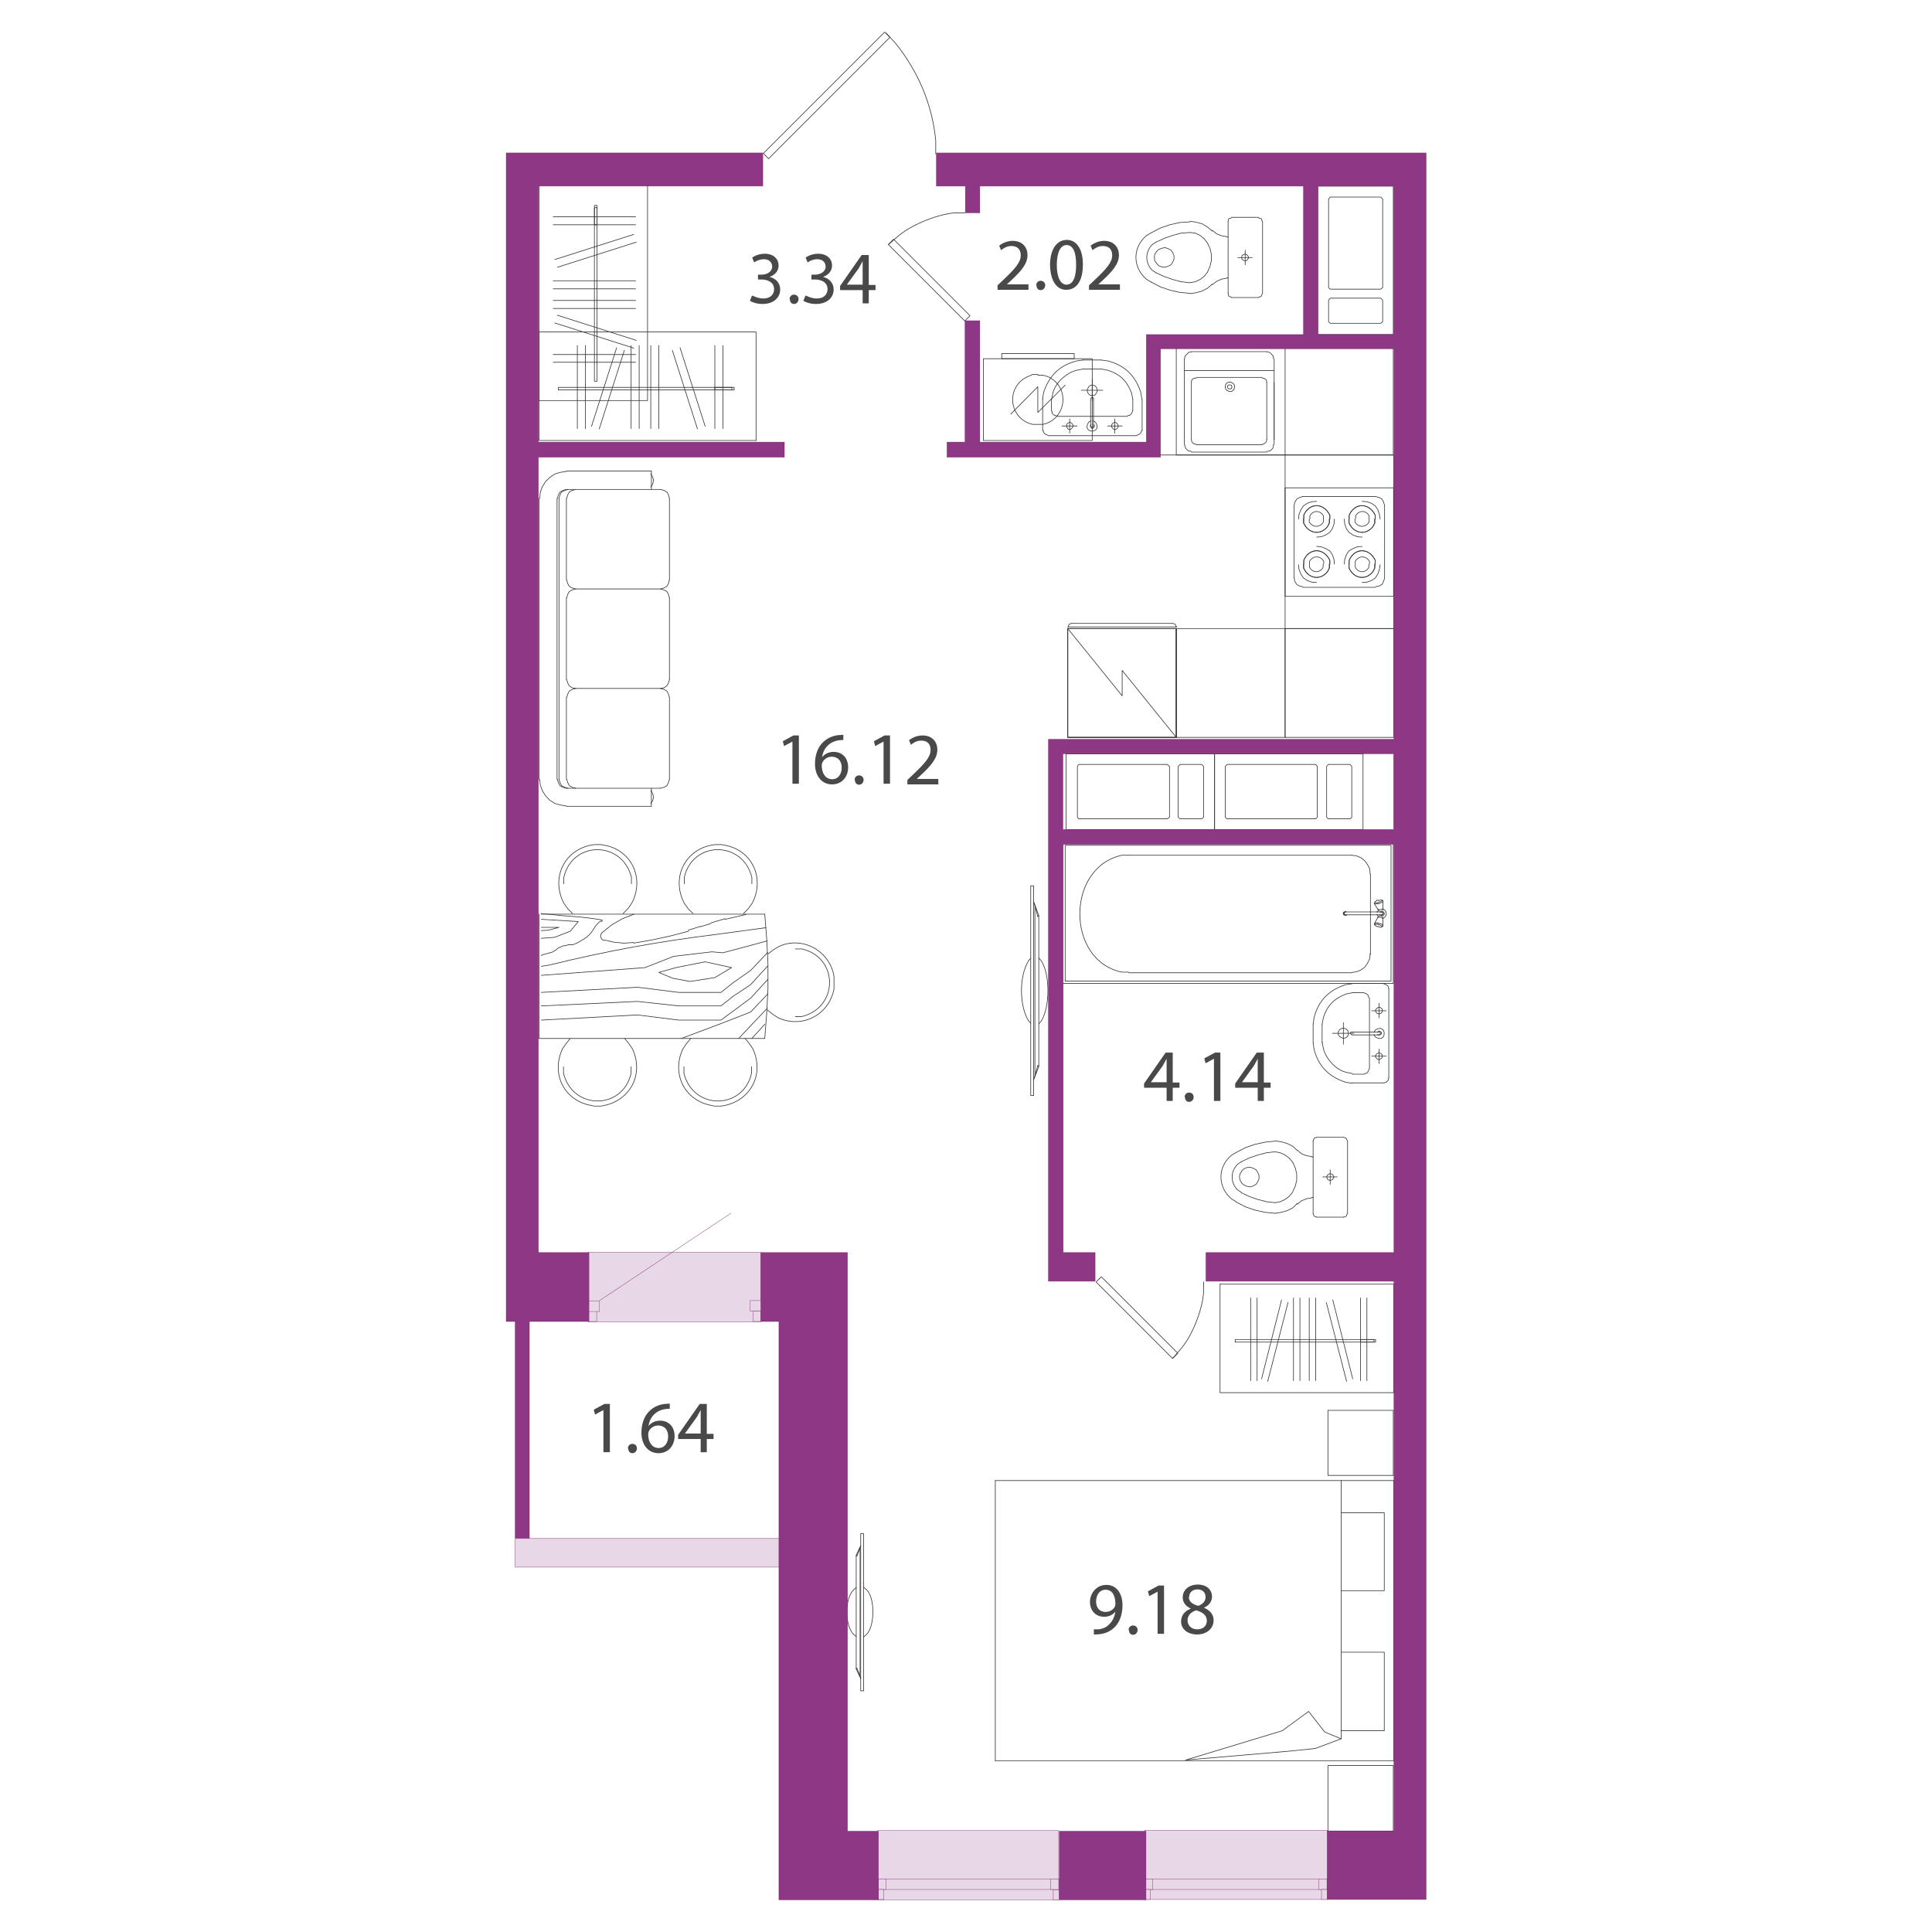 <?xml version="1.0" encoding="UTF-8"?>
<svg xmlns="http://www.w3.org/2000/svg" width="600" height="600" viewBox="0 0 60 60">
  <defs>
    <style>
      .uuid-e7e12520-50cd-4579-9db4-e2ec164a19e1 {
        fill: #8e3784;
      }

      .uuid-e7e12520-50cd-4579-9db4-e2ec164a19e1, .uuid-c5d0eae3-66da-407e-8578-c739cc33cba0 {
        stroke: #6f1d65;
        stroke-miterlimit: 10;
        stroke-width: .01px;
      }

      .uuid-ddc4a02d-eb70-413e-9f96-504271881e88 {
        fill: #494949;
      }

      .uuid-f8dceb77-6fe0-4229-8d02-95c43461547a {
        fill: none;
        stroke: #333;
        stroke-linecap: round;
        stroke-linejoin: round;
        stroke-width: .02px;
      }

      .uuid-c5d0eae3-66da-407e-8578-c739cc33cba0 {
        fill: #e8d7e6;
      }
    </style>
  </defs>
  <g id="uuid-980be8cf-83b5-4a64-bd9e-96157d16feef" data-name="мебель">
    <g>
      <polygon class="uuid-f8dceb77-6fe0-4229-8d02-95c43461547a" points="36.82 54.66 40.08 54.38 40.85 54.3 41.65 54 41.14 53.79 40.64 53.15 39.82 53.75 36.82 54.66"/>
      <polyline class="uuid-f8dceb77-6fe0-4229-8d02-95c43461547a" points="41.65 53.75 42.99 53.75 42.99 51.31 41.65 51.31"/>
      <line class="uuid-f8dceb77-6fe0-4229-8d02-95c43461547a" x1="43.28" y1="45.98" x2="43.28" y2="54.68"/>
      <line class="uuid-f8dceb77-6fe0-4229-8d02-95c43461547a" x1="30.91" y1="45.98" x2="30.91" y2="54.68"/>
      <line class="uuid-f8dceb77-6fe0-4229-8d02-95c43461547a" x1="41.65" y1="54" x2="41.65" y2="45.98"/>
      <line class="uuid-f8dceb77-6fe0-4229-8d02-95c43461547a" x1="30.91" y1="54.68" x2="43.28" y2="54.68"/>
      <polyline class="uuid-f8dceb77-6fe0-4229-8d02-95c43461547a" points="41.24 56.87 43.27 56.87 43.27 54.83"/>
      <polyline class="uuid-f8dceb77-6fe0-4229-8d02-95c43461547a" points="41.24 56.87 41.24 54.83 43.27 54.83"/>
      <line class="uuid-f8dceb77-6fe0-4229-8d02-95c43461547a" x1="30.91" y1="45.98" x2="43.28" y2="45.98"/>
      <polyline class="uuid-f8dceb77-6fe0-4229-8d02-95c43461547a" points="41.24 43.8 43.27 43.8 43.27 45.82"/>
      <polyline class="uuid-f8dceb77-6fe0-4229-8d02-95c43461547a" points="41.24 43.8 41.24 45.82 43.27 45.82"/>
      <polyline class="uuid-f8dceb77-6fe0-4229-8d02-95c43461547a" points="41.65 46.98 42.99 46.98 42.99 49.4 41.65 49.4"/>
      <rect class="uuid-f8dceb77-6fe0-4229-8d02-95c43461547a" x="26.73" y="47.63" width=".09" height="4.88"/>
      <polygon class="uuid-f8dceb77-6fe0-4229-8d02-95c43461547a" points="26.73 48 26.59 48.3 26.61 48.33 26.71 48.08 26.73 48"/>
      <polyline class="uuid-f8dceb77-6fe0-4229-8d02-95c43461547a" points="26.73 52.13 26.71 52.05 26.71 48.08"/>
      <polyline class="uuid-f8dceb77-6fe0-4229-8d02-95c43461547a" points="26.73 52.13 26.59 51.83 26.61 51.8 26.71 52.05"/>
      <line class="uuid-f8dceb77-6fe0-4229-8d02-95c43461547a" x1="26.59" y1="48.3" x2="26.59" y2="51.83"/>
      <path class="uuid-f8dceb77-6fe0-4229-8d02-95c43461547a" d="M26.83,50.83l.08-.07c.26-.25,.27-1.14,0-1.39l-.08-.07"/>
      <path class="uuid-f8dceb77-6fe0-4229-8d02-95c43461547a" d="M26.59,49.31l-.07,.05c-.3,.29-.29,1.13,0,1.41l.07,.05"/>
      <path class="uuid-f8dceb77-6fe0-4229-8d02-95c43461547a" d="M40.78,32.38l.03,.21c.14,.53,.46,.85,.98,1.02l.2,.03"/>
      <line class="uuid-f8dceb77-6fe0-4229-8d02-95c43461547a" x1="40.78" y1="32.38" x2="40.78" y2="31.81"/>
      <path class="uuid-f8dceb77-6fe0-4229-8d02-95c43461547a" d="M42,30.55l-.21,.03c-.52,.17-.84,.49-.98,1.02l-.03,.21"/>
      <line class="uuid-f8dceb77-6fe0-4229-8d02-95c43461547a" x1="42" y1="30.54" x2="42.97" y2="30.54"/>
      <polyline class="uuid-f8dceb77-6fe0-4229-8d02-95c43461547a" points="43.13 30.71 43.11 30.63 43.05 30.58 42.97 30.55"/>
      <line class="uuid-f8dceb77-6fe0-4229-8d02-95c43461547a" x1="43.13" y1="30.71" x2="43.13" y2="33.47"/>
      <polyline class="uuid-f8dceb77-6fe0-4229-8d02-95c43461547a" points="42.97 33.63 43.05 33.61 43.11 33.55 43.13 33.47"/>
      <line class="uuid-f8dceb77-6fe0-4229-8d02-95c43461547a" x1="42.97" y1="33.63" x2="41.98" y2="33.63"/>
      <path class="uuid-f8dceb77-6fe0-4229-8d02-95c43461547a" d="M41.06,32.36l.04,.21c.08,.31,.38,.65,.7,.73l.2,.04"/>
      <line class="uuid-f8dceb77-6fe0-4229-8d02-95c43461547a" x1="41.06" y1="32.38" x2="41.06" y2="31.81"/>
      <path class="uuid-f8dceb77-6fe0-4229-8d02-95c43461547a" d="M42,30.83l-.2,.04c-.36,.14-.58,.35-.7,.73l-.04,.21"/>
      <line class="uuid-f8dceb77-6fe0-4229-8d02-95c43461547a" x1="42" y1="30.83" x2="42.35" y2="30.83"/>
      <polyline class="uuid-f8dceb77-6fe0-4229-8d02-95c43461547a" points="42.51 30.99 42.49 30.91 42.43 30.86 42.35 30.83"/>
      <line class="uuid-f8dceb77-6fe0-4229-8d02-95c43461547a" x1="42.53" y1="30.99" x2="42.53" y2="33.2"/>
      <polyline class="uuid-f8dceb77-6fe0-4229-8d02-95c43461547a" points="42.37 33.34 42.45 33.33 42.5 33.26 42.51 33.2"/>
      <line class="uuid-f8dceb77-6fe0-4229-8d02-95c43461547a" x1="42.37" y1="33.36" x2="42" y2="33.36"/>
      <polygon class="uuid-f8dceb77-6fe0-4229-8d02-95c43461547a" points="41.88 32.09 41.86 32.01 41.81 31.96 41.73 31.93 41.67 31.94 41.6 31.98 41.56 32.05 41.56 32.13 41.6 32.19 41.67 32.23 41.73 32.25 41.81 32.22 41.86 32.17 41.88 32.09"/>
      <polygon class="uuid-f8dceb77-6fe0-4229-8d02-95c43461547a" points="42.93 32.8 42.92 32.75 42.87 32.71 42.82 32.7 42.76 32.72 42.72 32.77 42.72 32.83 42.76 32.88 42.82 32.91 42.87 32.89 42.92 32.85 42.93 32.8"/>
      <polygon class="uuid-f8dceb77-6fe0-4229-8d02-95c43461547a" points="42.93 31.39 42.92 31.33 42.87 31.29 42.82 31.28 42.76 31.31 42.72 31.36 42.72 31.41 42.76 31.47 42.82 31.49 42.87 31.48 42.92 31.44 42.93 31.39"/>
      <polyline class="uuid-f8dceb77-6fe0-4229-8d02-95c43461547a" points="41.98 32.05 41.94 32.06 41.94 32.1 41.98 32.13"/>
      <line class="uuid-f8dceb77-6fe0-4229-8d02-95c43461547a" x1="41.98" y1="32.14" x2="42.83" y2="32.14"/>
      <polyline class="uuid-f8dceb77-6fe0-4229-8d02-95c43461547a" points="42.83 32.13 42.87 32.1 42.87 32.06 42.83 32.05"/>
      <line class="uuid-f8dceb77-6fe0-4229-8d02-95c43461547a" x1="42.83" y1="32.05" x2="41.98" y2="32.05"/>
      <path class="uuid-f8dceb77-6fe0-4229-8d02-95c43461547a" d="M42.67,32.13l.04,.07c.37,.24,.37-.45,0-.21l-.04,.07"/>
      <polyline class="uuid-f8dceb77-6fe0-4229-8d02-95c43461547a" points="42.78 32.13 42.82 32.15 42.86 32.14 42.9 32.11 42.9 32.06 42.86 32.03 42.82 32.02 42.78 32.05"/>
      <line class="uuid-f8dceb77-6fe0-4229-8d02-95c43461547a" x1="42.6" y1="32.8" x2="43.05" y2="32.8"/>
      <line class="uuid-f8dceb77-6fe0-4229-8d02-95c43461547a" x1="42.83" y1="32.58" x2="42.83" y2="33.03"/>
      <line class="uuid-f8dceb77-6fe0-4229-8d02-95c43461547a" x1="42.6" y1="31.39" x2="43.05" y2="31.39"/>
      <line class="uuid-f8dceb77-6fe0-4229-8d02-95c43461547a" x1="42.83" y1="31.16" x2="42.83" y2="31.61"/>
      <line class="uuid-f8dceb77-6fe0-4229-8d02-95c43461547a" x1="41.72" y1="31.76" x2="41.72" y2="32.43"/>
      <line class="uuid-f8dceb77-6fe0-4229-8d02-95c43461547a" x1="41.38" y1="32.09" x2="42.05" y2="32.09"/>
      <polyline class="uuid-f8dceb77-6fe0-4229-8d02-95c43461547a" points="39.2 6.87 39.17 6.79 39.09 6.77"/>
      <line class="uuid-f8dceb77-6fe0-4229-8d02-95c43461547a" x1="39.21" y1="6.87" x2="39.21" y2="9.12"/>
      <polyline class="uuid-f8dceb77-6fe0-4229-8d02-95c43461547a" points="39.09 9.23 39.17 9.2 39.2 9.12"/>
      <line class="uuid-f8dceb77-6fe0-4229-8d02-95c43461547a" x1="39.09" y1="9.24" x2="38.24" y2="9.24"/>
      <polyline class="uuid-f8dceb77-6fe0-4229-8d02-95c43461547a" points="38.14 9.12 38.16 9.2 38.24 9.23"/>
      <line class="uuid-f8dceb77-6fe0-4229-8d02-95c43461547a" x1="38.14" y1="9.12" x2="38.14" y2="6.87"/>
      <polyline class="uuid-f8dceb77-6fe0-4229-8d02-95c43461547a" points="38.24 6.77 38.16 6.79 38.14 6.87"/>
      <line class="uuid-f8dceb77-6fe0-4229-8d02-95c43461547a" x1="38.24" y1="6.75" x2="39.09" y2="6.75"/>
      <line class="uuid-f8dceb77-6fe0-4229-8d02-95c43461547a" x1="38.14" y1="8.63" x2="38.1" y2="8.63"/>
      <polyline class="uuid-f8dceb77-6fe0-4229-8d02-95c43461547a" points="38.1 8.64 37.93 8.67 37.78 8.74 37.65 8.84"/>
      <polyline class="uuid-f8dceb77-6fe0-4229-8d02-95c43461547a" points="36.96 9.12 37.15 9.09 37.33 9.04 37.5 8.95 37.65 8.82"/>
      <polyline class="uuid-f8dceb77-6fe0-4229-8d02-95c43461547a" points="35.75 8.76 36.04 8.91 36.33 9.01 36.64 9.08 36.96 9.11"/>
      <path class="uuid-f8dceb77-6fe0-4229-8d02-95c43461547a" d="M35.75,7.23l-.15,.09c-.43,.37-.43,.97,0,1.35l.15,.09"/>
      <polyline class="uuid-f8dceb77-6fe0-4229-8d02-95c43461547a" points="36.96 6.89 36.64 6.91 36.33 6.98 36.04 7.08 35.75 7.23"/>
      <polyline class="uuid-f8dceb77-6fe0-4229-8d02-95c43461547a" points="37.65 7.18 37.5 7.05 37.33 6.95 37.15 6.9 36.96 6.87"/>
      <polyline class="uuid-f8dceb77-6fe0-4229-8d02-95c43461547a" points="37.65 7.15 37.78 7.26 37.93 7.32 38.1 7.35"/>
      <line class="uuid-f8dceb77-6fe0-4229-8d02-95c43461547a" x1="38.1" y1="7.36" x2="38.14" y2="7.36"/>
      <polyline class="uuid-f8dceb77-6fe0-4229-8d02-95c43461547a" points="35.9 8.47 36.16 8.59 36.42 8.68 36.68 8.75 36.96 8.78"/>
      <path class="uuid-f8dceb77-6fe0-4229-8d02-95c43461547a" d="M35.9,7.52l-.12,.08c-.22,.23-.22,.56,0,.79l.12,.08"/>
      <polyline class="uuid-f8dceb77-6fe0-4229-8d02-95c43461547a" points="36.96 7.22 36.68 7.24 36.42 7.31 36.16 7.4 35.9 7.52"/>
      <polyline class="uuid-f8dceb77-6fe0-4229-8d02-95c43461547a" points="37.5 7.55 37.4 7.42 37.27 7.31 37.12 7.24 36.96 7.22"/>
      <polyline class="uuid-f8dceb77-6fe0-4229-8d02-95c43461547a" points="37.5 8.45 37.58 8.27 37.62 8.09 37.62 7.9 37.58 7.72 37.5 7.55"/>
      <polyline class="uuid-f8dceb77-6fe0-4229-8d02-95c43461547a" points="36.96 8.78 37.12 8.75 37.27 8.68 37.4 8.58 37.5 8.45"/>
      <polygon class="uuid-f8dceb77-6fe0-4229-8d02-95c43461547a" points="38.56 8 38.57 8.05 38.63 8.09 38.68 8.1 38.73 8.08 38.77 8.02 38.77 7.97 38.73 7.92 38.68 7.89 38.63 7.9 38.57 7.94 38.56 8"/>
      <line class="uuid-f8dceb77-6fe0-4229-8d02-95c43461547a" x1="38.67" y1="7.77" x2="38.67" y2="8.22"/>
      <polygon class="uuid-f8dceb77-6fe0-4229-8d02-95c43461547a" points="35.85 8 35.86 8.09 35.92 8.18 35.98 8.25 36.08 8.29 36.18 8.3 36.27 8.27 36.37 8.22 36.42 8.14 36.46 8.05 36.46 7.94 36.42 7.85 36.37 7.77 36.27 7.72 36.18 7.69 36.08 7.71 35.98 7.75 35.92 7.81 35.86 7.9 35.85 8"/>
      <line class="uuid-f8dceb77-6fe0-4229-8d02-95c43461547a" x1="38.44" y1="8" x2="38.89" y2="8"/>
      <rect class="uuid-f8dceb77-6fe0-4229-8d02-95c43461547a" x="33.08" y="26.25" width="10.12" height="4.22"/>
      <polyline class="uuid-f8dceb77-6fe0-4229-8d02-95c43461547a" points="42.95 27.98 42.95 28 42.93 28.02 42.91 28.03 42.87 28.04 42.83 28.06"/>
      <path class="uuid-f8dceb77-6fe0-4229-8d02-95c43461547a" d="M42.8,27.96h.03c.1-.02,.14,0,.03,.05h-.04"/>
      <line class="uuid-f8dceb77-6fe0-4229-8d02-95c43461547a" x1="42.95" y1="27.98" x2="42.91" y2="27.95"/>
      <polyline class="uuid-f8dceb77-6fe0-4229-8d02-95c43461547a" points="42.79 28.07 42.7 28.07 42.68 28.06 42.68 28.04"/>
      <polyline class="uuid-f8dceb77-6fe0-4229-8d02-95c43461547a" points="42.79 28.03 42.75 28.04 42.72 28.03 42.71 28.03 42.7 28.02 42.71 28 42.74 27.98 42.76 27.96"/>
      <line class="uuid-f8dceb77-6fe0-4229-8d02-95c43461547a" x1="42.68" y1="28.04" x2="42.7" y2="28.02"/>
      <line class="uuid-f8dceb77-6fe0-4229-8d02-95c43461547a" x1="42.83" y1="28.06" x2="42.79" y2="28.07"/>
      <line class="uuid-f8dceb77-6fe0-4229-8d02-95c43461547a" x1="42.76" y1="27.96" x2="42.8" y2="27.96"/>
      <line class="uuid-f8dceb77-6fe0-4229-8d02-95c43461547a" x1="42.82" y1="28.03" x2="42.79" y2="28.03"/>
      <line class="uuid-f8dceb77-6fe0-4229-8d02-95c43461547a" x1="42.95" y1="28.27" x2="42.93" y2="28.23"/>
      <line class="uuid-f8dceb77-6fe0-4229-8d02-95c43461547a" x1="42.82" y1="28.29" x2="42.82" y2="28.25"/>
      <polyline class="uuid-f8dceb77-6fe0-4229-8d02-95c43461547a" points="42.95 28.2 42.95 28.23 42.92 28.23 42.91 28.24 42.88 28.25 42.82 28.25"/>
      <line class="uuid-f8dceb77-6fe0-4229-8d02-95c43461547a" x1="42.82" y1="28.44" x2="42.82" y2="28.48"/>
      <polyline class="uuid-f8dceb77-6fe0-4229-8d02-95c43461547a" points="42.86 28.48 42.88 28.49 42.91 28.49 42.92 28.51"/>
      <line class="uuid-f8dceb77-6fe0-4229-8d02-95c43461547a" x1="42.82" y1="28.48" x2="42.86" y2="28.48"/>
      <polyline class="uuid-f8dceb77-6fe0-4229-8d02-95c43461547a" points="42.91 28.41 42.95 28.39 42.95 28.35 42.91 28.33"/>
      <polyline class="uuid-f8dceb77-6fe0-4229-8d02-95c43461547a" points="42.88 28.41 42.92 28.43 42.96 28.4 42.96 28.35 42.92 28.32 42.88 28.33"/>
      <line class="uuid-f8dceb77-6fe0-4229-8d02-95c43461547a" x1="42.8" y1="28.25" x2="42.79" y2="28.24"/>
      <line class="uuid-f8dceb77-6fe0-4229-8d02-95c43461547a" x1="42.76" y1="28.41" x2="42.76" y2="28.4"/>
      <line class="uuid-f8dceb77-6fe0-4229-8d02-95c43461547a" x1="42.76" y1="28.32" x2="42.76" y2="28.31"/>
      <line class="uuid-f8dceb77-6fe0-4229-8d02-95c43461547a" x1="42.79" y1="28.49" x2="42.8" y2="28.49"/>
      <line class="uuid-f8dceb77-6fe0-4229-8d02-95c43461547a" x1="42.82" y1="28.25" x2="42.8" y2="28.25"/>
      <line class="uuid-f8dceb77-6fe0-4229-8d02-95c43461547a" x1="42.8" y1="28.49" x2="42.82" y2="28.48"/>
      <line class="uuid-f8dceb77-6fe0-4229-8d02-95c43461547a" x1="42.78" y1="28.41" x2="42.8" y2="28.48"/>
      <line class="uuid-f8dceb77-6fe0-4229-8d02-95c43461547a" x1="42.8" y1="28.27" x2="42.78" y2="28.33"/>
      <line class="uuid-f8dceb77-6fe0-4229-8d02-95c43461547a" x1="42.95" y1="28.52" x2="42.95" y2="28.53"/>
      <line class="uuid-f8dceb77-6fe0-4229-8d02-95c43461547a" x1="42.83" y1="28.68" x2="42.87" y2="28.69"/>
      <polyline class="uuid-f8dceb77-6fe0-4229-8d02-95c43461547a" points="42.91 28.7 42.93 28.73 42.95 28.74 42.95 28.77"/>
      <polyline class="uuid-f8dceb77-6fe0-4229-8d02-95c43461547a" points="42.82 28.72 42.86 28.73 42.88 28.74 42.91 28.76 42.92 28.77 42.91 28.78 42.9 28.8 42.87 28.8 42.83 28.78 42.8 28.78"/>
      <line class="uuid-f8dceb77-6fe0-4229-8d02-95c43461547a" x1="42.95" y1="28.77" x2="42.91" y2="28.78"/>
      <line class="uuid-f8dceb77-6fe0-4229-8d02-95c43461547a" x1="42.87" y1="28.69" x2="42.91" y2="28.7"/>
      <line class="uuid-f8dceb77-6fe0-4229-8d02-95c43461547a" x1="42.95" y1="28.53" x2="42.95" y2="28.76"/>
      <polyline class="uuid-f8dceb77-6fe0-4229-8d02-95c43461547a" points="42.68 28.7 42.68 28.69 42.7 28.68 42.71 28.66 42.79 28.66"/>
      <line class="uuid-f8dceb77-6fe0-4229-8d02-95c43461547a" x1="42.72" y1="28.7" x2="42.75" y2="28.7"/>
      <polyline class="uuid-f8dceb77-6fe0-4229-8d02-95c43461547a" points="42.76 28.77 42.71 28.74 42.7 28.73 42.7 28.72 42.71 28.7 42.72 28.7"/>
      <line class="uuid-f8dceb77-6fe0-4229-8d02-95c43461547a" x1="42.75" y1="28.7" x2="42.79" y2="28.7"/>
      <line class="uuid-f8dceb77-6fe0-4229-8d02-95c43461547a" x1="42.68" y1="28.7" x2="42.7" y2="28.73"/>
      <line class="uuid-f8dceb77-6fe0-4229-8d02-95c43461547a" x1="42.79" y1="28.66" x2="42.83" y2="28.68"/>
      <line class="uuid-f8dceb77-6fe0-4229-8d02-95c43461547a" x1="42.79" y1="28.7" x2="42.82" y2="28.72"/>
      <line class="uuid-f8dceb77-6fe0-4229-8d02-95c43461547a" x1="42.8" y1="28.78" x2="42.76" y2="28.77"/>
      <line class="uuid-f8dceb77-6fe0-4229-8d02-95c43461547a" x1="42.95" y1="28.48" x2="42.93" y2="28.52"/>
      <line class="uuid-f8dceb77-6fe0-4229-8d02-95c43461547a" x1="42.92" y1="28.51" x2="42.95" y2="28.52"/>
      <line class="uuid-f8dceb77-6fe0-4229-8d02-95c43461547a" x1="42.79" y1="28.49" x2="42.68" y2="28.69"/>
      <polyline class="uuid-f8dceb77-6fe0-4229-8d02-95c43461547a" points="42.95 28.52 43.01 28.48 43.05 28.41 43.05 28.33 43.01 28.27 42.95 28.23"/>
      <polyline class="uuid-f8dceb77-6fe0-4229-8d02-95c43461547a" points="42.84 28.41 42.9 28.45 42.95 28.44 42.99 28.4 42.99 28.35 42.95 28.31 42.9 28.29 42.84 28.33"/>
      <line class="uuid-f8dceb77-6fe0-4229-8d02-95c43461547a" x1="42.95" y1="28.2" x2="42.95" y2="27.98"/>
      <line class="uuid-f8dceb77-6fe0-4229-8d02-95c43461547a" x1="42.79" y1="28.24" x2="42.68" y2="28.06"/>
      <polyline class="uuid-f8dceb77-6fe0-4229-8d02-95c43461547a" points="41.79 28.41 41.76 28.41 41.76 28.4 41.75 28.4 41.75 28.35 41.76 28.33 41.77 28.33 41.77 28.32 41.79 28.32"/>
      <polyline class="uuid-f8dceb77-6fe0-4229-8d02-95c43461547a" points="41.81 28.41 41.81 28.43 41.76 28.43 41.76 28.41 41.75 28.41 41.75 28.4 41.73 28.39 41.73 28.35 41.75 28.35 41.75 28.33 41.76 28.32 41.77 28.32 41.77 28.31 41.8 28.31 41.8 28.32 41.81 28.32"/>
      <polyline class="uuid-f8dceb77-6fe0-4229-8d02-95c43461547a" points="41.76 28.41 41.73 28.41 41.72 28.4 41.72 28.37 41.71 28.37 41.72 28.36 41.72 28.33 41.73 28.33 41.75 28.32 41.76 28.32"/>
      <line class="uuid-f8dceb77-6fe0-4229-8d02-95c43461547a" x1="42.91" y1="28.32" x2="41.79" y2="28.32"/>
      <line class="uuid-f8dceb77-6fe0-4229-8d02-95c43461547a" x1="42.91" y1="28.41" x2="41.79" y2="28.41"/>
      <polyline class="uuid-f8dceb77-6fe0-4229-8d02-95c43461547a" points="42.55 27.14 42.54 26.99 42.47 26.85 42.39 26.74 42.27 26.64 42.13 26.58 41.98 26.56"/>
      <line class="uuid-f8dceb77-6fe0-4229-8d02-95c43461547a" x1="42.56" y1="27.14" x2="42.56" y2="29.64"/>
      <line class="uuid-f8dceb77-6fe0-4229-8d02-95c43461547a" x1="41.98" y1="26.56" x2="35.05" y2="26.56"/>
      <line class="uuid-f8dceb77-6fe0-4229-8d02-95c43461547a" x1="35.05" y1="30.21" x2="41.98" y2="30.21"/>
      <polyline class="uuid-f8dceb77-6fe0-4229-8d02-95c43461547a" points="41.98 30.2 42.13 30.18 42.27 30.12 42.39 30.03 42.47 29.91 42.54 29.77 42.55 29.62"/>
      <path class="uuid-f8dceb77-6fe0-4229-8d02-95c43461547a" d="M35.05,26.56h-.21c-1.74,.38-1.74,3.27,0,3.63h.21"/>
      <rect class="uuid-f8dceb77-6fe0-4229-8d02-95c43461547a" x="32.98" y="26.15" width="10.29" height="4.39"/>
      <path class="uuid-f8dceb77-6fe0-4229-8d02-95c43461547a" d="M33.64,11.18l-.21,.03c-.53,.14-.85,.46-1.02,.98l-.03,.2"/>
      <line class="uuid-f8dceb77-6fe0-4229-8d02-95c43461547a" x1="33.63" y1="11.18" x2="34.2" y2="11.18"/>
      <path class="uuid-f8dceb77-6fe0-4229-8d02-95c43461547a" d="M35.46,12.4l-.03-.21c-.17-.52-.49-.84-1.02-.98l-.21-.03"/>
      <line class="uuid-f8dceb77-6fe0-4229-8d02-95c43461547a" x1="35.47" y1="12.4" x2="35.47" y2="13.38"/>
      <polyline class="uuid-f8dceb77-6fe0-4229-8d02-95c43461547a" points="35.3 13.52 35.38 13.49 35.43 13.44 35.46 13.36"/>
      <line class="uuid-f8dceb77-6fe0-4229-8d02-95c43461547a" x1="35.3" y1="13.53" x2="32.55" y2="13.53"/>
      <polyline class="uuid-f8dceb77-6fe0-4229-8d02-95c43461547a" points="32.39 13.36 32.42 13.44 32.47 13.49 32.55 13.52"/>
      <line class="uuid-f8dceb77-6fe0-4229-8d02-95c43461547a" x1="32.38" y1="13.38" x2="32.38" y2="12.38"/>
      <path class="uuid-f8dceb77-6fe0-4229-8d02-95c43461547a" d="M33.64,11.46l-.21,.04c-.31,.08-.65,.38-.73,.7l-.04,.2"/>
      <line class="uuid-f8dceb77-6fe0-4229-8d02-95c43461547a" x1="33.63" y1="11.46" x2="34.2" y2="11.46"/>
      <path class="uuid-f8dceb77-6fe0-4229-8d02-95c43461547a" d="M35.18,12.4l-.04-.2c-.14-.36-.35-.58-.73-.7l-.21-.04"/>
      <line class="uuid-f8dceb77-6fe0-4229-8d02-95c43461547a" x1="35.18" y1="12.4" x2="35.18" y2="12.75"/>
      <polyline class="uuid-f8dceb77-6fe0-4229-8d02-95c43461547a" points="35.02 12.91 35.1 12.89 35.15 12.83 35.18 12.75"/>
      <line class="uuid-f8dceb77-6fe0-4229-8d02-95c43461547a" x1="35.02" y1="12.93" x2="32.81" y2="12.93"/>
      <polyline class="uuid-f8dceb77-6fe0-4229-8d02-95c43461547a" points="32.67 12.77 32.68 12.85 32.75 12.9 32.81 12.91"/>
      <line class="uuid-f8dceb77-6fe0-4229-8d02-95c43461547a" x1="32.65" y1="12.77" x2="32.65" y2="12.4"/>
      <polygon class="uuid-f8dceb77-6fe0-4229-8d02-95c43461547a" points="33.92 12.28 34 12.27 34.05 12.21 34.08 12.13 34.07 12.07 34.03 12 33.96 11.96 33.88 11.96 33.82 12 33.78 12.07 33.76 12.13 33.79 12.21 33.84 12.27 33.92 12.28"/>
      <polygon class="uuid-f8dceb77-6fe0-4229-8d02-95c43461547a" points="33.22 13.34 33.27 13.32 33.31 13.27 33.33 13.22 33.3 13.16 33.25 13.12 33.2 13.12 33.14 13.16 33.12 13.22 33.13 13.27 33.17 13.32 33.22 13.34"/>
      <polygon class="uuid-f8dceb77-6fe0-4229-8d02-95c43461547a" points="34.62 13.34 34.68 13.32 34.72 13.27 34.73 13.22 34.7 13.16 34.65 13.12 34.6 13.12 34.54 13.16 34.52 13.22 34.53 13.27 34.57 13.32 34.62 13.34"/>
      <polyline class="uuid-f8dceb77-6fe0-4229-8d02-95c43461547a" points="33.96 12.38 33.94 12.34 33.9 12.34 33.88 12.38"/>
      <line class="uuid-f8dceb77-6fe0-4229-8d02-95c43461547a" x1="33.87" y1="12.38" x2="33.87" y2="13.23"/>
      <polyline class="uuid-f8dceb77-6fe0-4229-8d02-95c43461547a" points="33.88 13.23 33.9 13.27 33.94 13.27 33.96 13.23"/>
      <line class="uuid-f8dceb77-6fe0-4229-8d02-95c43461547a" x1="33.96" y1="13.23" x2="33.96" y2="12.38"/>
      <path class="uuid-f8dceb77-6fe0-4229-8d02-95c43461547a" d="M33.88,13.07l-.07,.04c-.24,.37,.45,.37,.21,0l-.07-.04"/>
      <polyline class="uuid-f8dceb77-6fe0-4229-8d02-95c43461547a" points="33.88 13.18 33.86 13.22 33.87 13.26 33.9 13.3 33.95 13.3 33.98 13.26 33.99 13.22 33.96 13.18"/>
      <line class="uuid-f8dceb77-6fe0-4229-8d02-95c43461547a" x1="33.22" y1="13.01" x2="33.22" y2="13.45"/>
      <line class="uuid-f8dceb77-6fe0-4229-8d02-95c43461547a" x1="33.45" y1="13.23" x2="32.98" y2="13.23"/>
      <line class="uuid-f8dceb77-6fe0-4229-8d02-95c43461547a" x1="34.62" y1="13.01" x2="34.62" y2="13.45"/>
      <line class="uuid-f8dceb77-6fe0-4229-8d02-95c43461547a" x1="34.85" y1="13.23" x2="34.4" y2="13.23"/>
      <line class="uuid-f8dceb77-6fe0-4229-8d02-95c43461547a" x1="34.25" y1="12.12" x2="33.58" y2="12.12"/>
      <line class="uuid-f8dceb77-6fe0-4229-8d02-95c43461547a" x1="33.92" y1="11.78" x2="33.92" y2="12.45"/>
      <polygon class="uuid-f8dceb77-6fe0-4229-8d02-95c43461547a" points="33.16 19.52 33.16 22.9 36.53 22.9 36.53 19.52 36.53 19.52 33.16 19.52"/>
      <polyline class="uuid-f8dceb77-6fe0-4229-8d02-95c43461547a" points="33.16 19.52 33.16 22.9 36.53 22.9 36.53 19.52"/>
      <line class="uuid-f8dceb77-6fe0-4229-8d02-95c43461547a" x1="36.53" y1="19.47" x2="33.16" y2="19.47"/>
      <polyline class="uuid-f8dceb77-6fe0-4229-8d02-95c43461547a" points="33.27 19.36 33.2 19.39 33.17 19.47"/>
      <line class="uuid-f8dceb77-6fe0-4229-8d02-95c43461547a" x1="36.42" y1="19.36" x2="33.27" y2="19.36"/>
      <polyline class="uuid-f8dceb77-6fe0-4229-8d02-95c43461547a" points="36.53 19.47 36.5 19.39 36.42 19.36"/>
      <line class="uuid-f8dceb77-6fe0-4229-8d02-95c43461547a" x1="36.53" y1="19.47" x2="36.53" y2="19.45"/>
      <rect class="uuid-f8dceb77-6fe0-4229-8d02-95c43461547a" x="33.16" y="19.52" width="3.37" height="3.38"/>
      <polyline class="uuid-f8dceb77-6fe0-4229-8d02-95c43461547a" points="33.16 19.52 34.85 21.61 34.85 20.82 36.53 22.9"/>
      <polyline class="uuid-f8dceb77-6fe0-4229-8d02-95c43461547a" points="41.84 35.43 41.81 35.35 41.73 35.32"/>
      <line class="uuid-f8dceb77-6fe0-4229-8d02-95c43461547a" x1="41.85" y1="35.43" x2="41.85" y2="37.69"/>
      <polyline class="uuid-f8dceb77-6fe0-4229-8d02-95c43461547a" points="41.73 37.8 41.81 37.77 41.84 37.69"/>
      <line class="uuid-f8dceb77-6fe0-4229-8d02-95c43461547a" x1="41.73" y1="37.8" x2="40.89" y2="37.8"/>
      <polyline class="uuid-f8dceb77-6fe0-4229-8d02-95c43461547a" points="40.78 37.69 40.81 37.77 40.89 37.8"/>
      <line class="uuid-f8dceb77-6fe0-4229-8d02-95c43461547a" x1="40.78" y1="37.69" x2="40.78" y2="35.43"/>
      <polyline class="uuid-f8dceb77-6fe0-4229-8d02-95c43461547a" points="40.89 35.32 40.81 35.35 40.78 35.43"/>
      <line class="uuid-f8dceb77-6fe0-4229-8d02-95c43461547a" x1="40.89" y1="35.32" x2="41.73" y2="35.32"/>
      <line class="uuid-f8dceb77-6fe0-4229-8d02-95c43461547a" x1="40.78" y1="37.19" x2="40.74" y2="37.19"/>
      <polyline class="uuid-f8dceb77-6fe0-4229-8d02-95c43461547a" points="40.74 37.2 40.57 37.23 40.42 37.29 40.29 37.4"/>
      <polyline class="uuid-f8dceb77-6fe0-4229-8d02-95c43461547a" points="39.6 37.68 39.79 37.65 39.97 37.6 40.15 37.51 40.29 37.37"/>
      <polyline class="uuid-f8dceb77-6fe0-4229-8d02-95c43461547a" points="38.39 37.33 38.68 37.48 38.97 37.58 39.29 37.65 39.6 37.68"/>
      <path class="uuid-f8dceb77-6fe0-4229-8d02-95c43461547a" d="M38.39,35.79l-.15,.09c-.43,.37-.43,.97,0,1.35l.15,.09"/>
      <polyline class="uuid-f8dceb77-6fe0-4229-8d02-95c43461547a" points="39.6 35.44 39.29 35.47 38.97 35.54 38.68 35.64 38.39 35.79"/>
      <polyline class="uuid-f8dceb77-6fe0-4229-8d02-95c43461547a" points="40.29 35.73 40.15 35.6 39.97 35.51 39.79 35.46 39.6 35.43"/>
      <polyline class="uuid-f8dceb77-6fe0-4229-8d02-95c43461547a" points="40.29 35.72 40.42 35.83 40.57 35.89 40.74 35.92"/>
      <line class="uuid-f8dceb77-6fe0-4229-8d02-95c43461547a" x1="40.74" y1="35.93" x2="40.78" y2="35.93"/>
      <polyline class="uuid-f8dceb77-6fe0-4229-8d02-95c43461547a" points="38.55 37.04 38.8 37.16 39.06 37.25 39.33 37.32 39.6 37.35"/>
      <path class="uuid-f8dceb77-6fe0-4229-8d02-95c43461547a" d="M38.55,36.08l-.12,.08c-.22,.23-.22,.56,0,.79l.12,.08"/>
      <polyline class="uuid-f8dceb77-6fe0-4229-8d02-95c43461547a" points="39.6 35.77 39.33 35.8 39.06 35.87 38.8 35.96 38.55 36.08"/>
      <polyline class="uuid-f8dceb77-6fe0-4229-8d02-95c43461547a" points="40.15 36.1 40.04 35.97 39.91 35.87 39.76 35.8 39.6 35.77"/>
      <polyline class="uuid-f8dceb77-6fe0-4229-8d02-95c43461547a" points="40.15 37 40.23 36.83 40.27 36.65 40.27 36.46 40.23 36.28 40.15 36.1"/>
      <polyline class="uuid-f8dceb77-6fe0-4229-8d02-95c43461547a" points="39.6 37.35 39.76 37.32 39.91 37.25 40.04 37.15 40.15 37.02"/>
      <polygon class="uuid-f8dceb77-6fe0-4229-8d02-95c43461547a" points="41.2 36.55 41.22 36.61 41.27 36.65 41.32 36.66 41.38 36.63 41.42 36.58 41.42 36.53 41.38 36.47 41.32 36.45 41.27 36.46 41.22 36.5 41.2 36.55"/>
      <line class="uuid-f8dceb77-6fe0-4229-8d02-95c43461547a" x1="41.31" y1="36.33" x2="41.31" y2="36.78"/>
      <polygon class="uuid-f8dceb77-6fe0-4229-8d02-95c43461547a" points="38.49 36.55 38.51 36.65 38.56 36.74 38.63 36.8 38.72 36.84 38.83 36.86 38.92 36.83 39.01 36.78 39.06 36.7 39.1 36.61 39.1 36.5 39.06 36.41 39.01 36.33 38.92 36.28 38.83 36.25 38.72 36.26 38.63 36.3 38.56 36.37 38.51 36.46 38.49 36.55"/>
      <line class="uuid-f8dceb77-6fe0-4229-8d02-95c43461547a" x1="41.08" y1="36.55" x2="41.53" y2="36.55"/>
      <rect class="uuid-f8dceb77-6fe0-4229-8d02-95c43461547a" x="39.91" y="15.15" width="3.37" height="3.37"/>
      <line class="uuid-f8dceb77-6fe0-4229-8d02-95c43461547a" x1="43" y1="15.7" x2="43" y2="17.95"/>
      <line class="uuid-f8dceb77-6fe0-4229-8d02-95c43461547a" x1="40.19" y1="17.95" x2="40.19" y2="15.7"/>
      <polyline class="uuid-f8dceb77-6fe0-4229-8d02-95c43461547a" points="42.86 16.12 42.84 15.98 42.79 15.83 42.71 15.71 42.59 15.63 42.45 15.58 42.3 15.57"/>
      <polyline class="uuid-f8dceb77-6fe0-4229-8d02-95c43461547a" points="43 15.7 42.97 15.6 42.92 15.5 42.83 15.45 42.72 15.42"/>
      <polyline class="uuid-f8dceb77-6fe0-4229-8d02-95c43461547a" points="40.89 15.57 40.74 15.58 40.6 15.63 40.48 15.71 40.4 15.83 40.34 15.98 40.33 16.12"/>
      <path class="uuid-f8dceb77-6fe0-4229-8d02-95c43461547a" d="M40.48,16.12v.12c.18,.39,.64,.39,.81,0v-.12"/>
      <path class="uuid-f8dceb77-6fe0-4229-8d02-95c43461547a" d="M41.3,16.12v-.12l-.07-.11c-.23-.3-.6-.23-.74,.11v.24c.14,.33,.51,.4,.74,.11l.05-.11v-.12Z"/>
      <path class="uuid-f8dceb77-6fe0-4229-8d02-95c43461547a" d="M41.3,16.12v-.12c-.18-.39-.64-.39-.81,0v.12"/>
      <path class="uuid-f8dceb77-6fe0-4229-8d02-95c43461547a" d="M42.71,16.12v-.12c-.18-.39-.64-.39-.81,0v.12"/>
      <path class="uuid-f8dceb77-6fe0-4229-8d02-95c43461547a" d="M42.71,16.12v-.12l-.07-.11c-.23-.3-.6-.23-.74,.11v.24c.14,.33,.51,.4,.74,.11l.05-.11v-.12Z"/>
      <polyline class="uuid-f8dceb77-6fe0-4229-8d02-95c43461547a" points="40.46 15.42 40.36 15.45 40.27 15.5 40.21 15.6 40.19 15.7"/>
      <line class="uuid-f8dceb77-6fe0-4229-8d02-95c43461547a" x1="40.46" y1="15.42" x2="42.72" y2="15.42"/>
      <polyline class="uuid-f8dceb77-6fe0-4229-8d02-95c43461547a" points="41.75 16.12 41.76 16.27 41.81 16.41 41.89 16.53 42.01 16.61 42.16 16.67 42.3 16.68"/>
      <polyline class="uuid-f8dceb77-6fe0-4229-8d02-95c43461547a" points="40.89 16.68 41.03 16.67 41.18 16.61 41.3 16.53 41.38 16.41 41.43 16.27 41.44 16.12"/>
      <path class="uuid-f8dceb77-6fe0-4229-8d02-95c43461547a" d="M41.89,16.12v.12c.18,.39,.64,.39,.81,0v-.12"/>
      <polyline class="uuid-f8dceb77-6fe0-4229-8d02-95c43461547a" points="42.3 18.09 42.45 18.08 42.59 18.03 42.71 17.95 42.79 17.83 42.84 17.68 42.86 17.54"/>
      <polyline class="uuid-f8dceb77-6fe0-4229-8d02-95c43461547a" points="42.72 18.22 42.83 18.2 42.92 18.15 42.97 18.05 43 17.95"/>
      <polyline class="uuid-f8dceb77-6fe0-4229-8d02-95c43461547a" points="40.33 17.54 40.34 17.68 40.4 17.83 40.48 17.95 40.6 18.03 40.74 18.08 40.89 18.09"/>
      <path class="uuid-f8dceb77-6fe0-4229-8d02-95c43461547a" d="M42.71,17.52v-.12l-.07-.11c-.23-.3-.6-.23-.74,.11v.24c.14,.33,.51,.4,.74,.11l.05-.11v-.12Z"/>
      <path class="uuid-f8dceb77-6fe0-4229-8d02-95c43461547a" d="M41.89,17.52v.12c.18,.39,.64,.39,.81,0v-.12"/>
      <path class="uuid-f8dceb77-6fe0-4229-8d02-95c43461547a" d="M40.48,17.52v.12c.18,.39,.64,.39,.81,0v-.12"/>
      <path class="uuid-f8dceb77-6fe0-4229-8d02-95c43461547a" d="M41.3,17.52v-.12l-.07-.11c-.23-.3-.6-.23-.74,.11v.24c.14,.33,.51,.4,.74,.11l.05-.11v-.12Z"/>
      <polyline class="uuid-f8dceb77-6fe0-4229-8d02-95c43461547a" points="41.44 17.52 41.43 17.38 41.38 17.23 41.3 17.11 41.18 17.04 41.03 16.98 40.89 16.97"/>
      <polyline class="uuid-f8dceb77-6fe0-4229-8d02-95c43461547a" points="42.3 16.97 42.16 16.98 42.01 17.04 41.89 17.11 41.81 17.23 41.76 17.38 41.75 17.52"/>
      <path class="uuid-f8dceb77-6fe0-4229-8d02-95c43461547a" d="M42.71,17.52v-.12c-.18-.39-.64-.39-.81,0v.12"/>
      <path class="uuid-f8dceb77-6fe0-4229-8d02-95c43461547a" d="M41.3,17.52v-.12c-.18-.39-.64-.39-.81,0v.12"/>
      <polyline class="uuid-f8dceb77-6fe0-4229-8d02-95c43461547a" points="40.19 17.95 40.21 18.05 40.27 18.15 40.36 18.2 40.46 18.22"/>
      <line class="uuid-f8dceb77-6fe0-4229-8d02-95c43461547a" x1="42.72" y1="18.24" x2="40.46" y2="18.24"/>
      <path class="uuid-f8dceb77-6fe0-4229-8d02-95c43461547a" d="M40.66,16.12v.09c.11,.18,.33,.18,.44,0v-.19c-.1-.18-.32-.18-.42,0v.09"/>
      <path class="uuid-f8dceb77-6fe0-4229-8d02-95c43461547a" d="M41.11,17.52v-.09c-.11-.18-.33-.18-.44,0v.19c.1,.18,.32,.18,.42,0v-.09"/>
      <path class="uuid-f8dceb77-6fe0-4229-8d02-95c43461547a" d="M42.08,16.12v.09c.11,.18,.33,.18,.44,0v-.19c-.1-.18-.32-.18-.42,0v.09"/>
      <path class="uuid-f8dceb77-6fe0-4229-8d02-95c43461547a" d="M42.53,17.52v-.09c-.11-.18-.33-.18-.44,0v.19c.1,.18,.32,.18,.42,0v-.09"/>
      <polyline class="uuid-f8dceb77-6fe0-4229-8d02-95c43461547a" points="39.91 14.13 36.53 14.13 36.53 10.76"/>
      <line class="uuid-f8dceb77-6fe0-4229-8d02-95c43461547a" x1="39.91" y1="10.76" x2="39.91" y2="14.13"/>
      <polyline class="uuid-f8dceb77-6fe0-4229-8d02-95c43461547a" points="39.55 11.14 39.54 11.06 39.49 11 39.42 10.94 39.34 10.93"/>
      <polyline class="uuid-f8dceb77-6fe0-4229-8d02-95c43461547a" points="39.34 14.02 39.45 14 39.53 13.92 39.55 13.81"/>
      <line class="uuid-f8dceb77-6fe0-4229-8d02-95c43461547a" x1="39.57" y1="11.14" x2="39.57" y2="13.81"/>
      <polyline class="uuid-f8dceb77-6fe0-4229-8d02-95c43461547a" points="39.34 11.88 39.33 11.8 39.26 11.75 39.2 11.74"/>
      <polyline class="uuid-f8dceb77-6fe0-4229-8d02-95c43461547a" points="37.15 11.74 37.07 11.75 37.01 11.8 37 11.88"/>
      <polyline class="uuid-f8dceb77-6fe0-4229-8d02-95c43461547a" points="37 10.93 36.92 10.94 36.86 11 36.8 11.06 36.79 11.14"/>
      <line class="uuid-f8dceb77-6fe0-4229-8d02-95c43461547a" x1="37.15" y1="11.72" x2="39.2" y2="11.72"/>
      <polyline class="uuid-f8dceb77-6fe0-4229-8d02-95c43461547a" points="39.2 13.8 39.26 13.78 39.33 13.72 39.34 13.65"/>
      <polygon class="uuid-f8dceb77-6fe0-4229-8d02-95c43461547a" points="38.24 11.96 38.19 11.95 38.14 11.96 38.12 12.01 38.14 12.07 38.19 12.08 38.24 12.07 38.26 12.01 38.24 11.96"/>
      <polygon class="uuid-f8dceb77-6fe0-4229-8d02-95c43461547a" points="38.3 11.91 38.23 11.87 38.16 11.87 38.1 11.89 38.06 11.95 38.05 12.03 38.07 12.09 38.11 12.13 38.18 12.16 38.26 12.15 38.31 12.11 38.34 12.04 38.34 11.97 38.3 11.91"/>
      <polyline class="uuid-f8dceb77-6fe0-4229-8d02-95c43461547a" points="37 13.65 37.01 13.72 37.07 13.78 37.15 13.8"/>
      <polyline class="uuid-f8dceb77-6fe0-4229-8d02-95c43461547a" points="36.79 13.81 36.82 13.92 36.9 14 37 14.02"/>
      <line class="uuid-f8dceb77-6fe0-4229-8d02-95c43461547a" x1="39.2" y1="13.81" x2="37.15" y2="13.81"/>
      <line class="uuid-f8dceb77-6fe0-4229-8d02-95c43461547a" x1="37" y1="13.65" x2="37" y2="11.88"/>
      <line class="uuid-f8dceb77-6fe0-4229-8d02-95c43461547a" x1="36.78" y1="13.81" x2="36.78" y2="11.14"/>
      <line class="uuid-f8dceb77-6fe0-4229-8d02-95c43461547a" x1="39.57" y1="11.88" x2="39.57" y2="13.65"/>
      <line class="uuid-f8dceb77-6fe0-4229-8d02-95c43461547a" x1="39.34" y1="13.65" x2="39.34" y2="11.88"/>
      <line class="uuid-f8dceb77-6fe0-4229-8d02-95c43461547a" x1="39.34" y1="14.04" x2="37" y2="14.04"/>
      <line class="uuid-f8dceb77-6fe0-4229-8d02-95c43461547a" x1="37" y1="10.92" x2="39.34" y2="10.92"/>
      <line class="uuid-f8dceb77-6fe0-4229-8d02-95c43461547a" x1="36.78" y1="11.51" x2="39.57" y2="11.51"/>
      <line class="uuid-f8dceb77-6fe0-4229-8d02-95c43461547a" x1="36.53" y1="10.76" x2="39.91" y2="10.76"/>
      <rect class="uuid-f8dceb77-6fe0-4229-8d02-95c43461547a" x="36.02" y="10.76" width="7.25" height="3.37"/>
      <rect class="uuid-f8dceb77-6fe0-4229-8d02-95c43461547a" x="39.91" y="14.13" width="3.37" height="5.39"/>
      <rect class="uuid-f8dceb77-6fe0-4229-8d02-95c43461547a" x="39.91" y="19.52" width="3.37" height="3.38"/>
      <rect class="uuid-f8dceb77-6fe0-4229-8d02-95c43461547a" x="36.53" y="19.52" width="3.38" height="3.38"/>
      <line class="uuid-f8dceb77-6fe0-4229-8d02-95c43461547a" x1="23.75" y1="31.81" x2="23.35" y2="32.25"/>
      <line class="uuid-f8dceb77-6fe0-4229-8d02-95c43461547a" x1="23.83" y1="31.31" x2="22.94" y2="32.25"/>
      <polyline class="uuid-f8dceb77-6fe0-4229-8d02-95c43461547a" points="23.75 32.25 23.81 31.48 23.85 30.7 23.85 29.93 23.81 29.15 23.75 28.39"/>
      <path class="uuid-f8dceb77-6fe0-4229-8d02-95c43461547a" d="M23.84,31.37l.16,.13,.17,.11c.75,.34,1.57-.09,1.73-.89v-.4c-.13-.79-.98-1.26-1.7-.93l-.19,.11-.16,.13"/>
      <path class="uuid-f8dceb77-6fe0-4229-8d02-95c43461547a" d="M24.7,31.57h.2c1.15-.28,1.15-1.84,0-2.1h-.2"/>
      <path class="uuid-f8dceb77-6fe0-4229-8d02-95c43461547a" d="M17.5,33.13v.2c.28,1.15,1.84,1.15,2.1,0v-.2"/>
      <polyline class="uuid-f8dceb77-6fe0-4229-8d02-95c43461547a" points="16.81 29.14 17.22 29.11 17.71 28.92 17.96 28.62 16.81 28.55"/>
      <polyline class="uuid-f8dceb77-6fe0-4229-8d02-95c43461547a" points="16.81 28.9 17.02 28.89 17.36 28.8 16.81 28.8"/>
      <line class="uuid-f8dceb77-6fe0-4229-8d02-95c43461547a" x1="16.74" y1="32.25" x2="16.74" y2="28.39"/>
      <path class="uuid-f8dceb77-6fe0-4229-8d02-95c43461547a" d="M16.81,29.67l.08-.03,.26-.07,.12-.07,.05-.05,.11-.05,.07-.03h.07l.07-.03h.15l.16-.07,.07-.04,.13-.08c.29-.18,.29-.41,.5-.54h.05v-.04h-.01l-.32-.05-.34-.04-.52-.04-.71-.07"/>
      <path class="uuid-f8dceb77-6fe0-4229-8d02-95c43461547a" d="M17.71,32.25l-.13,.16-.11,.16c-.35,.74,.01,1.54,.79,1.74l.19,.04h.21c.88-.12,1.36-.96,.98-1.78l-.11-.16-.13-.16"/>
      <polyline class="uuid-f8dceb77-6fe0-4229-8d02-95c43461547a" points="23.83 29.22 22.45 29.59 22.11 29.56 20.92 29.7 20.03 30.05 16.81 30.29"/>
      <polyline class="uuid-f8dceb77-6fe0-4229-8d02-95c43461547a" points="23.84 29.58 23.31 30.14 22.78 30.51 22.39 30.82 21.08 30.82 19.8 30.66 16.81 30.82"/>
      <polyline class="uuid-f8dceb77-6fe0-4229-8d02-95c43461547a" points="23.85 29.99 23.31 30.58 22.77 30.94 22.39 31.24 21.08 31.24 19.8 31.1 16.81 31.24"/>
      <path class="uuid-f8dceb77-6fe0-4229-8d02-95c43461547a" d="M16.81,30.01l.25-.04c1.8-.44,3.38-.73,5.25-.96l1.48-.2"/>
      <polyline class="uuid-f8dceb77-6fe0-4229-8d02-95c43461547a" points="23.85 30.41 23.31 31 22.81 31.37 22.39 31.68 21.08 31.68 19.8 31.52 16.81 31.68"/>
      <line class="uuid-f8dceb77-6fe0-4229-8d02-95c43461547a" x1="23.17" y1="28.4" x2="22.52" y2="28.55"/>
      <line class="uuid-f8dceb77-6fe0-4229-8d02-95c43461547a" x1="22.52" y1="28.53" x2="22.08" y2="28.66"/>
      <line class="uuid-f8dceb77-6fe0-4229-8d02-95c43461547a" x1="22.08" y1="28.68" x2="21.75" y2="28.78"/>
      <line class="uuid-f8dceb77-6fe0-4229-8d02-95c43461547a" x1="21.37" y1="28.89" x2="21.75" y2="28.77"/>
      <polyline class="uuid-f8dceb77-6fe0-4229-8d02-95c43461547a" points="19.68 29.29 20.25 29.19 20.81 29.07 21.38 28.92"/>
      <polyline class="uuid-f8dceb77-6fe0-4229-8d02-95c43461547a" points="18.76 29.19 19.06 29.26 19.37 29.29 19.68 29.27"/>
      <polyline class="uuid-f8dceb77-6fe0-4229-8d02-95c43461547a" points="18.7 28.96 18.66 29.02 18.65 29.09 18.69 29.17 18.75 29.21"/>
      <polyline class="uuid-f8dceb77-6fe0-4229-8d02-95c43461547a" points="19.69 28.39 19.33 28.53 19 28.72 18.7 28.96"/>
      <line class="uuid-f8dceb77-6fe0-4229-8d02-95c43461547a" x1="16.81" y1="28.39" x2="23.75" y2="28.39"/>
      <line class="uuid-f8dceb77-6fe0-4229-8d02-95c43461547a" x1="23.75" y1="32.25" x2="16.74" y2="32.25"/>
      <polyline class="uuid-f8dceb77-6fe0-4229-8d02-95c43461547a" points="23.85 30.86 23.31 31.43 22.36 31.8 21.16 32.25"/>
      <polygon class="uuid-f8dceb77-6fe0-4229-8d02-95c43461547a" points="22.72 30.05 22.2 30.36 21.43 30.48 20.89 30.38 20.46 30.2 20.99 30.05 21.9 29.87 22.72 30.05"/>
      <path class="uuid-f8dceb77-6fe0-4229-8d02-95c43461547a" d="M21.45,32.25l-.13,.16-.11,.16c-.35,.74,.01,1.54,.79,1.74l.19,.04h.21c.88-.12,1.36-.96,.98-1.78l-.11-.16-.13-.16"/>
      <path class="uuid-f8dceb77-6fe0-4229-8d02-95c43461547a" d="M21.24,33.13v.2c.28,1.15,1.84,1.15,2.1,0v-.2"/>
      <path class="uuid-f8dceb77-6fe0-4229-8d02-95c43461547a" d="M19.35,28.37l.15-.15,.12-.17c.38-.72,.05-1.57-.75-1.78l-.2-.04h-.21c-.91,.11-1.37,1.01-.95,1.82l.12,.17,.15,.15"/>
      <path class="uuid-f8dceb77-6fe0-4229-8d02-95c43461547a" d="M19.61,27.45v-.2c-.28-1.15-1.84-1.15-2.1,0v.2"/>
      <path class="uuid-f8dceb77-6fe0-4229-8d02-95c43461547a" d="M23.09,28.37l.15-.15,.12-.17c.38-.72,.05-1.57-.75-1.78l-.2-.04h-.21c-.91,.11-1.37,1.01-.95,1.82l.12,.17,.15,.15"/>
      <path class="uuid-f8dceb77-6fe0-4229-8d02-95c43461547a" d="M23.35,27.45v-.2c-.28-1.15-1.84-1.15-2.1,0v.2"/>
      <rect class="uuid-f8dceb77-6fe0-4229-8d02-95c43461547a" x="32.01" y="27.51" width=".09" height="6.51"/>
      <polyline class="uuid-f8dceb77-6fe0-4229-8d02-95c43461547a" points="32.1 33.54 32.26 33.12 32.23 33.08 32.14 33.42 32.1 33.51"/>
      <polyline class="uuid-f8dceb77-6fe0-4229-8d02-95c43461547a" points="32.1 28.02 32.14 28.12 32.14 33.42"/>
      <polyline class="uuid-f8dceb77-6fe0-4229-8d02-95c43461547a" points="32.1 28 32.26 28.43 32.23 28.47 32.14 28.12"/>
      <line class="uuid-f8dceb77-6fe0-4229-8d02-95c43461547a" x1="32.26" y1="33.12" x2="32.26" y2="28.43"/>
      <path class="uuid-f8dceb77-6fe0-4229-8d02-95c43461547a" d="M32.01,29.76l-.07,.08c-.29,.48-.29,1.38,0,1.86l.07,.08"/>
      <path class="uuid-f8dceb77-6fe0-4229-8d02-95c43461547a" d="M32.26,31.8l.07-.08c.28-.42,.29-1.47,0-1.89l-.07-.08"/>
      <polyline class="uuid-f8dceb77-6fe0-4229-8d02-95c43461547a" points="17.88 15.2 17.77 15.23 17.68 15.28 17.63 15.37 17.6 15.48"/>
      <polyline class="uuid-f8dceb77-6fe0-4229-8d02-95c43461547a" points="17.64 15.2 17.54 15.23 17.44 15.28 17.39 15.37 17.36 15.48"/>
      <polyline class="uuid-f8dceb77-6fe0-4229-8d02-95c43461547a" points="17.59 15.2 17.48 15.23 17.39 15.28 17.34 15.37 17.31 15.48"/>
      <polyline class="uuid-f8dceb77-6fe0-4229-8d02-95c43461547a" points="20.79 15.48 20.76 15.37 20.71 15.28 20.62 15.23 20.51 15.2"/>
      <line class="uuid-f8dceb77-6fe0-4229-8d02-95c43461547a" x1="20.23" y1="15.2" x2="20.23" y2="14.63"/>
      <polyline class="uuid-f8dceb77-6fe0-4229-8d02-95c43461547a" points="17.59 14.64 17.4 14.67 17.23 14.72 17.07 14.83 16.94 14.96 16.84 15.12 16.78 15.29 16.76 15.48"/>
      <line class="uuid-f8dceb77-6fe0-4229-8d02-95c43461547a" x1="20.79" y1="24.2" x2="20.79" y2="21.66"/>
      <line class="uuid-f8dceb77-6fe0-4229-8d02-95c43461547a" x1="17.59" y1="24.2" x2="17.59" y2="21.66"/>
      <line class="uuid-f8dceb77-6fe0-4229-8d02-95c43461547a" x1="17.36" y1="24.2" x2="17.36" y2="15.48"/>
      <line class="uuid-f8dceb77-6fe0-4229-8d02-95c43461547a" x1="16.74" y1="24.2" x2="16.74" y2="15.48"/>
      <line class="uuid-f8dceb77-6fe0-4229-8d02-95c43461547a" x1="17.3" y1="24.2" x2="17.3" y2="15.48"/>
      <line class="uuid-f8dceb77-6fe0-4229-8d02-95c43461547a" x1="17.59" y1="24.48" x2="20.51" y2="24.48"/>
      <line class="uuid-f8dceb77-6fe0-4229-8d02-95c43461547a" x1="17.59" y1="25.04" x2="20.23" y2="25.04"/>
      <polyline class="uuid-f8dceb77-6fe0-4229-8d02-95c43461547a" points="20.51 24.48 20.62 24.45 20.71 24.4 20.76 24.3 20.79 24.2"/>
      <polyline class="uuid-f8dceb77-6fe0-4229-8d02-95c43461547a" points="20.21 24.96 20.27 24.86 20.3 24.75 20.27 24.65 20.21 24.54"/>
      <line class="uuid-f8dceb77-6fe0-4229-8d02-95c43461547a" x1="20.23" y1="24.48" x2="20.23" y2="25.04"/>
      <polyline class="uuid-f8dceb77-6fe0-4229-8d02-95c43461547a" points="17.6 24.2 17.63 24.3 17.68 24.4 17.77 24.45 17.88 24.48"/>
      <polyline class="uuid-f8dceb77-6fe0-4229-8d02-95c43461547a" points="17.36 24.2 17.39 24.3 17.44 24.4 17.54 24.45 17.64 24.48"/>
      <polyline class="uuid-f8dceb77-6fe0-4229-8d02-95c43461547a" points="17.31 24.2 17.34 24.3 17.39 24.4 17.48 24.45 17.59 24.48"/>
      <polyline class="uuid-f8dceb77-6fe0-4229-8d02-95c43461547a" points="16.76 24.2 16.78 24.38 16.84 24.55 16.94 24.71 17.07 24.85 17.23 24.95 17.4 25 17.59 25.03"/>
      <line class="uuid-f8dceb77-6fe0-4229-8d02-95c43461547a" x1="20.79" y1="21.11" x2="20.79" y2="18.57"/>
      <line class="uuid-f8dceb77-6fe0-4229-8d02-95c43461547a" x1="17.59" y1="21.11" x2="17.59" y2="18.57"/>
      <line class="uuid-f8dceb77-6fe0-4229-8d02-95c43461547a" x1="17.88" y1="21.38" x2="20.51" y2="21.38"/>
      <polyline class="uuid-f8dceb77-6fe0-4229-8d02-95c43461547a" points="20.51 21.38 20.62 21.36 20.71 21.3 20.76 21.21 20.79 21.11"/>
      <polyline class="uuid-f8dceb77-6fe0-4229-8d02-95c43461547a" points="20.79 21.66 20.76 21.56 20.71 21.46 20.62 21.41 20.51 21.38"/>
      <polyline class="uuid-f8dceb77-6fe0-4229-8d02-95c43461547a" points="17.88 21.38 17.77 21.41 17.68 21.46 17.63 21.56 17.6 21.66"/>
      <polyline class="uuid-f8dceb77-6fe0-4229-8d02-95c43461547a" points="17.6 21.11 17.63 21.21 17.68 21.3 17.77 21.36 17.88 21.38"/>
      <line class="uuid-f8dceb77-6fe0-4229-8d02-95c43461547a" x1="17.59" y1="15.2" x2="20.51" y2="15.2"/>
      <line class="uuid-f8dceb77-6fe0-4229-8d02-95c43461547a" x1="17.59" y1="14.63" x2="20.23" y2="14.63"/>
      <polyline class="uuid-f8dceb77-6fe0-4229-8d02-95c43461547a" points="20.21 15.13 20.27 15.03 20.3 14.92 20.27 14.82 20.21 14.71"/>
      <line class="uuid-f8dceb77-6fe0-4229-8d02-95c43461547a" x1="17.88" y1="18.29" x2="20.51" y2="18.29"/>
      <polyline class="uuid-f8dceb77-6fe0-4229-8d02-95c43461547a" points="20.79 18.57 20.76 18.46 20.71 18.37 20.62 18.32 20.51 18.29 20.62 18.26 20.71 18.21 20.76 18.12 20.79 18.01"/>
      <polyline class="uuid-f8dceb77-6fe0-4229-8d02-95c43461547a" points="17.6 18.01 17.63 18.12 17.68 18.21 17.77 18.26 17.88 18.29 17.77 18.32 17.68 18.37 17.63 18.46 17.6 18.57"/>
      <line class="uuid-f8dceb77-6fe0-4229-8d02-95c43461547a" x1="20.79" y1="18.01" x2="20.79" y2="15.48"/>
      <line class="uuid-f8dceb77-6fe0-4229-8d02-95c43461547a" x1="17.59" y1="18.01" x2="17.59" y2="15.48"/>
      <polyline class="uuid-f8dceb77-6fe0-4229-8d02-95c43461547a" points="20.11 5.7 16.74 5.7 16.74 12.44"/>
      <rect class="uuid-f8dceb77-6fe0-4229-8d02-95c43461547a" x="18.46" y="6.45" width=".08" height=".53"/>
      <line class="uuid-f8dceb77-6fe0-4229-8d02-95c43461547a" x1="19.74" y1="6.98" x2="17.18" y2="6.98"/>
      <line class="uuid-f8dceb77-6fe0-4229-8d02-95c43461547a" x1="19.74" y1="6.73" x2="17.18" y2="6.73"/>
      <line class="uuid-f8dceb77-6fe0-4229-8d02-95c43461547a" x1="19.74" y1="11.25" x2="17.18" y2="11.25"/>
      <line class="uuid-f8dceb77-6fe0-4229-8d02-95c43461547a" x1="19.74" y1="11.01" x2="17.18" y2="11.01"/>
      <line class="uuid-f8dceb77-6fe0-4229-8d02-95c43461547a" x1="19.68" y1="10.81" x2="17.23" y2="10.03"/>
      <line class="uuid-f8dceb77-6fe0-4229-8d02-95c43461547a" x1="19.76" y1="10.57" x2="17.31" y2="9.79"/>
      <line class="uuid-f8dceb77-6fe0-4229-8d02-95c43461547a" x1="19.74" y1="9.58" x2="17.18" y2="9.58"/>
      <line class="uuid-f8dceb77-6fe0-4229-8d02-95c43461547a" x1="19.74" y1="9.33" x2="17.18" y2="9.33"/>
      <line class="uuid-f8dceb77-6fe0-4229-8d02-95c43461547a" x1="19.74" y1="8.72" x2="17.18" y2="8.72"/>
      <line class="uuid-f8dceb77-6fe0-4229-8d02-95c43461547a" x1="19.74" y1="8.97" x2="17.18" y2="8.97"/>
      <rect class="uuid-f8dceb77-6fe0-4229-8d02-95c43461547a" x="18.46" y="6.38" width=".08" height="5.46"/>
      <line class="uuid-f8dceb77-6fe0-4229-8d02-95c43461547a" x1="19.68" y1="7.28" x2="17.23" y2="8.06"/>
      <line class="uuid-f8dceb77-6fe0-4229-8d02-95c43461547a" x1="19.76" y1="7.52" x2="17.31" y2="8.3"/>
      <polyline class="uuid-f8dceb77-6fe0-4229-8d02-95c43461547a" points="20.11 5.7 20.11 12.44 16.74 12.44"/>
      <polyline class="uuid-f8dceb77-6fe0-4229-8d02-95c43461547a" points="23.48 13.68 23.48 10.31 16.74 10.31"/>
      <rect class="uuid-f8dceb77-6fe0-4229-8d02-95c43461547a" x="22.2" y="12.03" width=".53" height=".08"/>
      <line class="uuid-f8dceb77-6fe0-4229-8d02-95c43461547a" x1="22.2" y1="13.31" x2="22.2" y2="10.73"/>
      <line class="uuid-f8dceb77-6fe0-4229-8d02-95c43461547a" x1="22.45" y1="13.31" x2="22.45" y2="10.73"/>
      <line class="uuid-f8dceb77-6fe0-4229-8d02-95c43461547a" x1="17.93" y1="13.31" x2="17.93" y2="10.73"/>
      <line class="uuid-f8dceb77-6fe0-4229-8d02-95c43461547a" x1="18.18" y1="13.31" x2="18.18" y2="10.73"/>
      <line class="uuid-f8dceb77-6fe0-4229-8d02-95c43461547a" x1="18.37" y1="13.24" x2="19.15" y2="10.8"/>
      <line class="uuid-f8dceb77-6fe0-4229-8d02-95c43461547a" x1="18.61" y1="13.32" x2="19.39" y2="10.88"/>
      <line class="uuid-f8dceb77-6fe0-4229-8d02-95c43461547a" x1="19.6" y1="13.31" x2="19.6" y2="10.73"/>
      <line class="uuid-f8dceb77-6fe0-4229-8d02-95c43461547a" x1="19.85" y1="13.31" x2="19.85" y2="10.73"/>
      <line class="uuid-f8dceb77-6fe0-4229-8d02-95c43461547a" x1="20.46" y1="13.31" x2="20.46" y2="10.73"/>
      <line class="uuid-f8dceb77-6fe0-4229-8d02-95c43461547a" x1="20.21" y1="13.31" x2="20.21" y2="10.73"/>
      <rect class="uuid-f8dceb77-6fe0-4229-8d02-95c43461547a" x="17.34" y="12.03" width="5.46" height=".08"/>
      <line class="uuid-f8dceb77-6fe0-4229-8d02-95c43461547a" x1="21.9" y1="13.24" x2="21.12" y2="10.8"/>
      <line class="uuid-f8dceb77-6fe0-4229-8d02-95c43461547a" x1="21.66" y1="13.32" x2="20.88" y2="10.88"/>
      <polyline class="uuid-f8dceb77-6fe0-4229-8d02-95c43461547a" points="23.48 13.68 16.74 13.68 16.74 10.31"/>
      <polyline class="uuid-f8dceb77-6fe0-4229-8d02-95c43461547a" points="43.28 43.25 43.28 39.88 37.89 39.88"/>
      <rect class="uuid-f8dceb77-6fe0-4229-8d02-95c43461547a" x="42.25" y="41.6" width=".42" height=".08"/>
      <line class="uuid-f8dceb77-6fe0-4229-8d02-95c43461547a" x1="42.25" y1="42.88" x2="42.25" y2="40.31"/>
      <line class="uuid-f8dceb77-6fe0-4229-8d02-95c43461547a" x1="42.45" y1="42.88" x2="42.45" y2="40.31"/>
      <line class="uuid-f8dceb77-6fe0-4229-8d02-95c43461547a" x1="38.84" y1="42.88" x2="38.84" y2="40.31"/>
      <line class="uuid-f8dceb77-6fe0-4229-8d02-95c43461547a" x1="39.04" y1="42.88" x2="39.04" y2="40.31"/>
      <line class="uuid-f8dceb77-6fe0-4229-8d02-95c43461547a" x1="39.18" y1="42.82" x2="39.8" y2="40.37"/>
      <line class="uuid-f8dceb77-6fe0-4229-8d02-95c43461547a" x1="39.37" y1="42.9" x2="40" y2="40.45"/>
      <line class="uuid-f8dceb77-6fe0-4229-8d02-95c43461547a" x1="40.17" y1="42.88" x2="40.17" y2="40.31"/>
      <line class="uuid-f8dceb77-6fe0-4229-8d02-95c43461547a" x1="40.37" y1="42.88" x2="40.37" y2="40.31"/>
      <line class="uuid-f8dceb77-6fe0-4229-8d02-95c43461547a" x1="40.86" y1="42.88" x2="40.86" y2="40.31"/>
      <line class="uuid-f8dceb77-6fe0-4229-8d02-95c43461547a" x1="40.66" y1="42.88" x2="40.66" y2="40.31"/>
      <rect class="uuid-f8dceb77-6fe0-4229-8d02-95c43461547a" x="38.36" y="41.6" width="4.36" height=".08"/>
      <line class="uuid-f8dceb77-6fe0-4229-8d02-95c43461547a" x1="42.01" y1="42.82" x2="41.39" y2="40.37"/>
      <line class="uuid-f8dceb77-6fe0-4229-8d02-95c43461547a" x1="41.82" y1="42.9" x2="41.19" y2="40.45"/>
      <polyline class="uuid-f8dceb77-6fe0-4229-8d02-95c43461547a" points="43.28 43.25 37.89 43.25 37.89 39.88"/>
      <rect class="uuid-f8dceb77-6fe0-4229-8d02-95c43461547a" x="30.54" y="11.14" width="3.38" height="2.54"/>
      <polyline class="uuid-f8dceb77-6fe0-4229-8d02-95c43461547a" points="33.08 11.96 32.23 12.81 32.23 12.01 31.39 12.86"/>
      <path class="uuid-f8dceb77-6fe0-4229-8d02-95c43461547a" d="M32.23,11.63h-.16l-.16,.07c-.69,.32-.58,1.31,.16,1.48h.32c.74-.17,.85-1.16,.16-1.48l-.16-.05h-.16Z"/>
      <rect class="uuid-f8dceb77-6fe0-4229-8d02-95c43461547a" x="31.11" y="10.98" width="2.25" height=".16"/>
    </g>
  </g>
  <g id="uuid-6f9efcf0-7134-48be-bd62-b91d98b17d6c" data-name="Слой 1">
    <g>
      <polygon class="uuid-f8dceb77-6fe0-4229-8d02-95c43461547a" points="36.32 23.8 36.32 25.38 36.25 25.43 33.5 25.43 33.46 25.38 33.46 23.8 33.5 23.74 36.25 23.74 36.32 23.8"/>
      <polygon class="uuid-f8dceb77-6fe0-4229-8d02-95c43461547a" points="37.32 23.74 36.65 23.74 36.59 23.8 36.59 25.38 36.65 25.43 37.32 25.43 37.38 25.38 37.38 23.8 37.32 23.74"/>
      <polygon class="uuid-f8dceb77-6fe0-4229-8d02-95c43461547a" points="40.91 23.8 40.91 25.38 40.86 25.43 38.11 25.43 38.05 25.38 38.05 23.8 38.11 23.74 40.86 23.74 40.91 23.8"/>
      <polygon class="uuid-f8dceb77-6fe0-4229-8d02-95c43461547a" points="41.93 23.74 41.25 23.74 41.2 23.8 41.2 25.38 41.25 25.43 41.93 25.43 41.98 25.38 41.98 23.8 41.93 23.74"/>
      <polygon class="uuid-f8dceb77-6fe0-4229-8d02-95c43461547a" points="42.88 8.98 41.31 8.98 41.26 8.93 41.26 6.18 41.31 6.12 42.88 6.12 42.94 6.18 42.94 8.93 42.88 8.98"/>
      <polygon class="uuid-f8dceb77-6fe0-4229-8d02-95c43461547a" points="42.94 9.99 42.94 9.32 42.88 9.26 41.31 9.26 41.26 9.32 41.26 9.99 41.31 10.04 42.88 10.04 42.94 9.99"/>
      <rect class="uuid-f8dceb77-6fe0-4229-8d02-95c43461547a" x="33.11" y="23.41" width="4.61" height="2.35"/>
      <rect class="uuid-f8dceb77-6fe0-4229-8d02-95c43461547a" x="37.72" y="23.41" width="4.61" height="2.35"/>
      <rect class="uuid-f8dceb77-6fe0-4229-8d02-95c43461547a" x="40.92" y="5.78" width="2.35" height="4.61"/>
      <rect class="uuid-f8dceb77-6fe0-4229-8d02-95c43461547a" x="35.19" y="39.24" width=".23" height="3.36" transform="translate(-18.59 36.95) rotate(-45)"/>
      <path class="uuid-f8dceb77-6fe0-4229-8d02-95c43461547a" d="M36.42,42.18l.22-.25c.38-.42,.7-1.24,.74-1.8v-.32"/>
      <rect class="uuid-f8dceb77-6fe0-4229-8d02-95c43461547a" x="28.74" y="7.02" width=".23" height="3.36" transform="translate(2.3 22.95) rotate(-45)"/>
      <path class="uuid-f8dceb77-6fe0-4229-8d02-95c43461547a" d="M29.97,6.61h-.32c-.56,.05-1.38,.38-1.8,.76l-.25,.22"/>
      <rect class="uuid-f8dceb77-6fe0-4229-8d02-95c43461547a" x="23.01" y="2.85" width="5.33" height=".23" transform="translate(5.42 19.02) rotate(-45)"/>
      <path class="uuid-f8dceb77-6fe0-4229-8d02-95c43461547a" d="M29.06,4.78v-.42c-.11-1.13-.55-2.15-1.26-3.03l-.28-.3"/>
      <rect class="uuid-c5d0eae3-66da-407e-8578-c739cc33cba0" x="16" y="47.77" width="8.2" height=".89" transform="translate(40.2 96.44) rotate(-180)"/>
      <g>
        <rect class="uuid-c5d0eae3-66da-407e-8578-c739cc33cba0" x="19.87" y="37.28" width="2.16" height="5.36" transform="translate(-19.01 60.92) rotate(-90)"/>
        <rect class="uuid-c5d0eae3-66da-407e-8578-c739cc33cba0" x="23.3" y="40.39" width=".33" height=".34" transform="translate(-17.09 64.02) rotate(-90)"/>
        <rect class="uuid-c5d0eae3-66da-407e-8578-c739cc33cba0" x="23.36" y="40.76" width=".32" height=".24" transform="translate(-17.37 64.4) rotate(-90)"/>
        <rect class="uuid-c5d0eae3-66da-407e-8578-c739cc33cba0" x="18.24" y="40.76" width=".32" height=".25" transform="translate(-22.48 59.28) rotate(-90)"/>
        <rect class="uuid-c5d0eae3-66da-407e-8578-c739cc33cba0" x="18.28" y="40.38" width=".33" height=".35" transform="translate(-22.11 59.01) rotate(-90)"/>
        <line class="uuid-c5d0eae3-66da-407e-8578-c739cc33cba0" x1="22.71" y1="37.67" x2="18.62" y2="40.39"/>
      </g>
      <g>
        <rect class="uuid-c5d0eae3-66da-407e-8578-c739cc33cba0" x="29" y="55.11" width="2.15" height="5.62" transform="translate(-27.85 88) rotate(-90)"/>
        <rect class="uuid-c5d0eae3-66da-407e-8578-c739cc33cba0" x="29.91" y="55.71" width=".33" height="5.62" transform="translate(-28.44 88.59) rotate(-90)"/>
        <rect class="uuid-c5d0eae3-66da-407e-8578-c739cc33cba0" x="32.6" y="58.39" width=".33" height=".25" transform="translate(-25.76 91.28) rotate(-90)"/>
        <rect class="uuid-c5d0eae3-66da-407e-8578-c739cc33cba0" x="27.24" y="58.39" width=".33" height=".25" transform="translate(-31.12 85.92) rotate(-90)"/>
        <rect class="uuid-c5d0eae3-66da-407e-8578-c739cc33cba0" x="27.21" y="58.75" width=".31" height=".18" transform="translate(-31.48 86.2) rotate(-90)"/>
        <rect class="uuid-c5d0eae3-66da-407e-8578-c739cc33cba0" x="32.64" y="58.75" width=".31" height=".18" transform="translate(-26.04 91.64) rotate(-90)"/>
      </g>
      <g>
        <rect class="uuid-c5d0eae3-66da-407e-8578-c739cc33cba0" x="37.31" y="55.09" width="2.15" height="5.67" transform="translate(-19.54 96.3) rotate(-90)"/>
        <rect class="uuid-c5d0eae3-66da-407e-8578-c739cc33cba0" x="38.22" y="55.68" width=".33" height="5.67" transform="translate(-20.14 96.9) rotate(-90)"/>
        <rect class="uuid-c5d0eae3-66da-407e-8578-c739cc33cba0" x="40.93" y="58.39" width=".33" height=".25" transform="translate(-17.43 99.61) rotate(-90)"/>
        <rect class="uuid-c5d0eae3-66da-407e-8578-c739cc33cba0" x="35.52" y="58.39" width=".33" height=".25" transform="translate(-22.84 94.2) rotate(-90)"/>
        <rect class="uuid-c5d0eae3-66da-407e-8578-c739cc33cba0" x="35.49" y="58.75" width=".31" height=".18" transform="translate(-23.2 94.48) rotate(-90)"/>
        <rect class="uuid-c5d0eae3-66da-407e-8578-c739cc33cba0" x="40.97" y="58.75" width=".31" height=".18" transform="translate(-17.71 99.96) rotate(-90)"/>
      </g>
      <g>
        <rect class="uuid-e7e12520-50cd-4579-9db4-e2ec164a19e1" x="32.9" y="56.87" width="2.69" height="2.13"/>
        <polygon class="uuid-e7e12520-50cd-4579-9db4-e2ec164a19e1" points="26.32 41.04 26.32 39.8 26.32 39.8 26.32 38.9 26.32 38.9 25.78 38.9 23.63 38.9 23.63 41.04 24.19 41.04 24.19 56.87 24.19 56.87 24.19 59 24.19 59 24.19 59 26.32 59 26.32 59 27.28 59 27.28 56.87 26.32 56.87 26.32 41.04"/>
        <path class="uuid-e7e12520-50cd-4579-9db4-e2ec164a19e1" d="M29.08,4.75v1.03h.9v.83h.45v-.83h10.05v4.61h-4.88v3.34h-5.17v-3.77h-.46v3.77h-.56v.47h6.63v-3.37h7.25v12.13h-10.73v15.94h0v.89h1.45v-.89h-.99v-12.68h10.27v12.68h-5.84v.89h5.84v17.07h-2.07v2.13h3.07V5.78h0v-1.03h-15.2Zm14.2,21.01h-10.27v-2.35h10.27v2.35Zm0-15.37h-2.35V5.78h2.35v4.61Z"/>
        <polygon class="uuid-e7e12520-50cd-4579-9db4-e2ec164a19e1" points="16.72 5.78 23.69 5.78 23.69 4.75 15.72 4.75 15.72 41.04 16 41.04 16 47.77 16.44 47.77 16.44 41.04 18.29 41.04 18.29 38.9 16.72 38.9 16.72 14.2 24.36 14.2 24.36 13.73 16.72 13.73 16.72 5.78"/>
      </g>
      <g>
        <path class="uuid-ddc4a02d-eb70-413e-9f96-504271881e88" d="M18.74,43.79h0l-.26,.14-.04-.15,.33-.18h.17v1.5h-.2v-1.31Z"/>
        <path class="uuid-ddc4a02d-eb70-413e-9f96-504271881e88" d="M19.5,44.98c0-.08,.06-.14,.14-.14s.14,.06,.14,.14-.06,.15-.14,.15c-.08,0-.13-.06-.13-.15Z"/>
        <path class="uuid-ddc4a02d-eb70-413e-9f96-504271881e88" d="M20.81,43.75s-.09,0-.15,.01c-.32,.05-.49,.28-.52,.53h0c.07-.1,.2-.17,.36-.17,.27,0,.45,.19,.45,.48s-.19,.53-.5,.53-.53-.25-.53-.64c0-.29,.1-.53,.25-.67,.12-.12,.29-.2,.48-.22,.06,0,.11-.01,.15-.01v.17Zm-.06,.86c0-.21-.12-.34-.31-.34-.12,0-.24,.07-.29,.18-.01,.02-.02,.05-.02,.09,0,.25,.12,.43,.33,.43,.17,0,.29-.15,.29-.36Z"/>
        <path class="uuid-ddc4a02d-eb70-413e-9f96-504271881e88" d="M21.76,45.1v-.41h-.7v-.13l.67-.96h.22v.93h.21v.16h-.21v.41h-.19Zm0-.57v-.5c0-.08,0-.16,0-.24h0c-.05,.09-.08,.15-.12,.22l-.37,.51h.49Z"/>
      </g>
      <g>
        <path class="uuid-ddc4a02d-eb70-413e-9f96-504271881e88" d="M33.97,50.6s.09,0,.16,0c.12-.02,.23-.06,.31-.15,.1-.09,.17-.22,.2-.4h0c-.08,.1-.2,.16-.35,.16-.27,0-.44-.2-.44-.46,0-.28,.21-.53,.51-.53s.5,.25,.5,.63c0,.33-.11,.56-.26,.7-.12,.11-.27,.18-.44,.2-.07,.01-.14,.01-.19,.01v-.17Zm.07-.86c0,.19,.11,.32,.29,.32,.14,0,.24-.07,.29-.16,.01-.02,.02-.04,.02-.08,0-.26-.09-.45-.31-.45-.17,0-.29,.15-.29,.37Z"/>
        <path class="uuid-ddc4a02d-eb70-413e-9f96-504271881e88" d="M35.05,50.62c0-.08,.06-.14,.14-.14s.14,.06,.14,.14-.06,.15-.14,.15c-.08,0-.13-.06-.13-.15Z"/>
        <path class="uuid-ddc4a02d-eb70-413e-9f96-504271881e88" d="M35.95,49.43h0l-.26,.14-.04-.15,.33-.18h.17v1.5h-.2v-1.31Z"/>
        <path class="uuid-ddc4a02d-eb70-413e-9f96-504271881e88" d="M36.97,49.95c-.17-.08-.24-.21-.24-.34,0-.24,.2-.4,.47-.4,.29,0,.44,.18,.44,.37,0,.13-.06,.26-.25,.35h0c.19,.08,.3,.21,.3,.39,0,.26-.22,.44-.51,.44-.31,0-.5-.18-.5-.4,0-.19,.11-.33,.3-.4h0Zm.51,.39c0-.18-.13-.27-.33-.33-.17,.05-.27,.17-.27,.31,0,.15,.11,.28,.3,.28s.3-.11,.3-.27Zm-.56-.75c0,.15,.11,.23,.29,.28,.13-.04,.23-.14,.23-.27,0-.12-.07-.24-.25-.24-.17,0-.26,.11-.26,.24Z"/>
      </g>
      <g>
        <path class="uuid-ddc4a02d-eb70-413e-9f96-504271881e88" d="M36.23,34.19v-.41h-.7v-.13l.67-.96h.22v.93h.21v.16h-.21v.41h-.19Zm0-.57v-.5c0-.08,0-.16,0-.24h0c-.05,.09-.08,.15-.12,.22l-.37,.51h.49Z"/>
        <path class="uuid-ddc4a02d-eb70-413e-9f96-504271881e88" d="M36.79,34.07c0-.08,.06-.14,.14-.14s.14,.06,.14,.14-.06,.15-.14,.15c-.08,0-.13-.06-.13-.15Z"/>
        <path class="uuid-ddc4a02d-eb70-413e-9f96-504271881e88" d="M37.7,32.88h0l-.26,.14-.04-.15,.33-.18h.17v1.5h-.2v-1.31Z"/>
        <path class="uuid-ddc4a02d-eb70-413e-9f96-504271881e88" d="M39.06,34.19v-.41h-.7v-.13l.67-.96h.22v.93h.21v.16h-.21v.41h-.19Zm0-.57v-.5c0-.08,0-.16,0-.24h0c-.05,.09-.08,.15-.12,.22l-.37,.51h.49Z"/>
      </g>
      <g>
        <path class="uuid-ddc4a02d-eb70-413e-9f96-504271881e88" d="M24.61,23.03h0l-.26,.14-.04-.15,.33-.18h.17v1.5h-.2v-1.31Z"/>
        <path class="uuid-ddc4a02d-eb70-413e-9f96-504271881e88" d="M26.2,22.98s-.09,0-.15,.01c-.32,.05-.49,.28-.52,.53h0c.07-.1,.2-.17,.36-.17,.27,0,.45,.19,.45,.48s-.19,.53-.5,.53-.53-.25-.53-.64c0-.29,.1-.53,.25-.67,.12-.12,.29-.2,.48-.22,.06,0,.11-.01,.15-.01v.17Zm-.06,.86c0-.21-.12-.34-.31-.34-.12,0-.24,.07-.29,.18-.01,.02-.02,.05-.02,.09,0,.25,.12,.43,.33,.43,.17,0,.29-.15,.29-.36Z"/>
        <path class="uuid-ddc4a02d-eb70-413e-9f96-504271881e88" d="M26.54,24.22c0-.08,.06-.14,.14-.14s.14,.06,.14,.14-.06,.15-.14,.15c-.08,0-.13-.06-.13-.15Z"/>
        <path class="uuid-ddc4a02d-eb70-413e-9f96-504271881e88" d="M27.44,23.03h0l-.26,.14-.04-.15,.33-.18h.17v1.5h-.2v-1.31Z"/>
        <path class="uuid-ddc4a02d-eb70-413e-9f96-504271881e88" d="M28.18,24.34v-.12l.16-.15c.38-.36,.56-.56,.56-.78,0-.15-.07-.29-.29-.29-.14,0-.25,.07-.32,.13l-.06-.14c.1-.08,.25-.15,.42-.15,.32,0,.46,.22,.46,.44,0,.28-.2,.5-.52,.8l-.12,.11h.67v.17h-.96Z"/>
      </g>
      <g>
        <path class="uuid-ddc4a02d-eb70-413e-9f96-504271881e88" d="M23.37,9.18c.06,.03,.19,.09,.33,.09,.26,0,.34-.16,.34-.29,0-.21-.19-.3-.39-.3h-.11v-.15h.11c.15,0,.33-.08,.33-.25,0-.12-.08-.23-.26-.23-.12,0-.23,.05-.3,.1l-.06-.15c.08-.06,.23-.12,.39-.12,.29,0,.43,.18,.43,.36,0,.16-.09,.29-.28,.36h0c.18,.04,.33,.18,.33,.39,0,.24-.19,.45-.55,.45-.17,0-.32-.05-.39-.1l.06-.15Z"/>
        <path class="uuid-ddc4a02d-eb70-413e-9f96-504271881e88" d="M24.52,9.29c0-.08,.06-.14,.14-.14s.14,.06,.14,.14-.06,.15-.14,.15c-.08,0-.13-.06-.13-.15Z"/>
        <path class="uuid-ddc4a02d-eb70-413e-9f96-504271881e88" d="M25.03,9.18c.06,.03,.19,.09,.33,.09,.26,0,.34-.16,.34-.29,0-.21-.19-.3-.39-.3h-.11v-.15h.11c.15,0,.33-.08,.33-.25,0-.12-.08-.23-.26-.23-.12,0-.23,.05-.3,.1l-.06-.15c.08-.06,.23-.12,.39-.12,.29,0,.43,.18,.43,.36,0,.16-.09,.29-.28,.36h0c.18,.04,.33,.18,.33,.39,0,.24-.19,.45-.55,.45-.17,0-.32-.05-.39-.1l.06-.15Z"/>
        <path class="uuid-ddc4a02d-eb70-413e-9f96-504271881e88" d="M26.79,9.42v-.41h-.7v-.13l.67-.96h.22v.93h.21v.16h-.21v.41h-.19Zm0-.57v-.5c0-.08,0-.16,0-.24h0c-.05,.09-.08,.15-.12,.22l-.37,.51h.49Z"/>
      </g>
      <g>
        <path class="uuid-ddc4a02d-eb70-413e-9f96-504271881e88" d="M30.98,8.98v-.12l.16-.15c.38-.36,.56-.56,.56-.78,0-.15-.07-.29-.29-.29-.14,0-.25,.07-.32,.13l-.06-.14c.1-.08,.25-.15,.42-.15,.32,0,.46,.22,.46,.44,0,.28-.2,.5-.52,.8l-.12,.11h.67v.17h-.96Z"/>
        <path class="uuid-ddc4a02d-eb70-413e-9f96-504271881e88" d="M32.18,8.86c0-.08,.06-.14,.14-.14s.14,.06,.14,.14-.06,.15-.14,.15c-.08,0-.13-.06-.13-.15Z"/>
        <path class="uuid-ddc4a02d-eb70-413e-9f96-504271881e88" d="M33.63,8.21c0,.51-.19,.79-.52,.79-.29,0-.49-.27-.5-.77,0-.5,.22-.78,.52-.78s.5,.28,.5,.76Zm-.81,.02c0,.39,.12,.61,.3,.61,.21,0,.3-.24,.3-.62s-.09-.61-.3-.61c-.18,0-.3,.22-.3,.62Z"/>
        <path class="uuid-ddc4a02d-eb70-413e-9f96-504271881e88" d="M33.82,8.98v-.12l.16-.15c.38-.36,.56-.56,.56-.78,0-.15-.07-.29-.29-.29-.14,0-.25,.07-.32,.13l-.06-.14c.1-.08,.25-.15,.42-.15,.32,0,.46,.22,.46,.44,0,.28-.2,.5-.52,.8l-.12,.11h.67v.17h-.96Z"/>
      </g>
    </g>
  </g>
</svg>